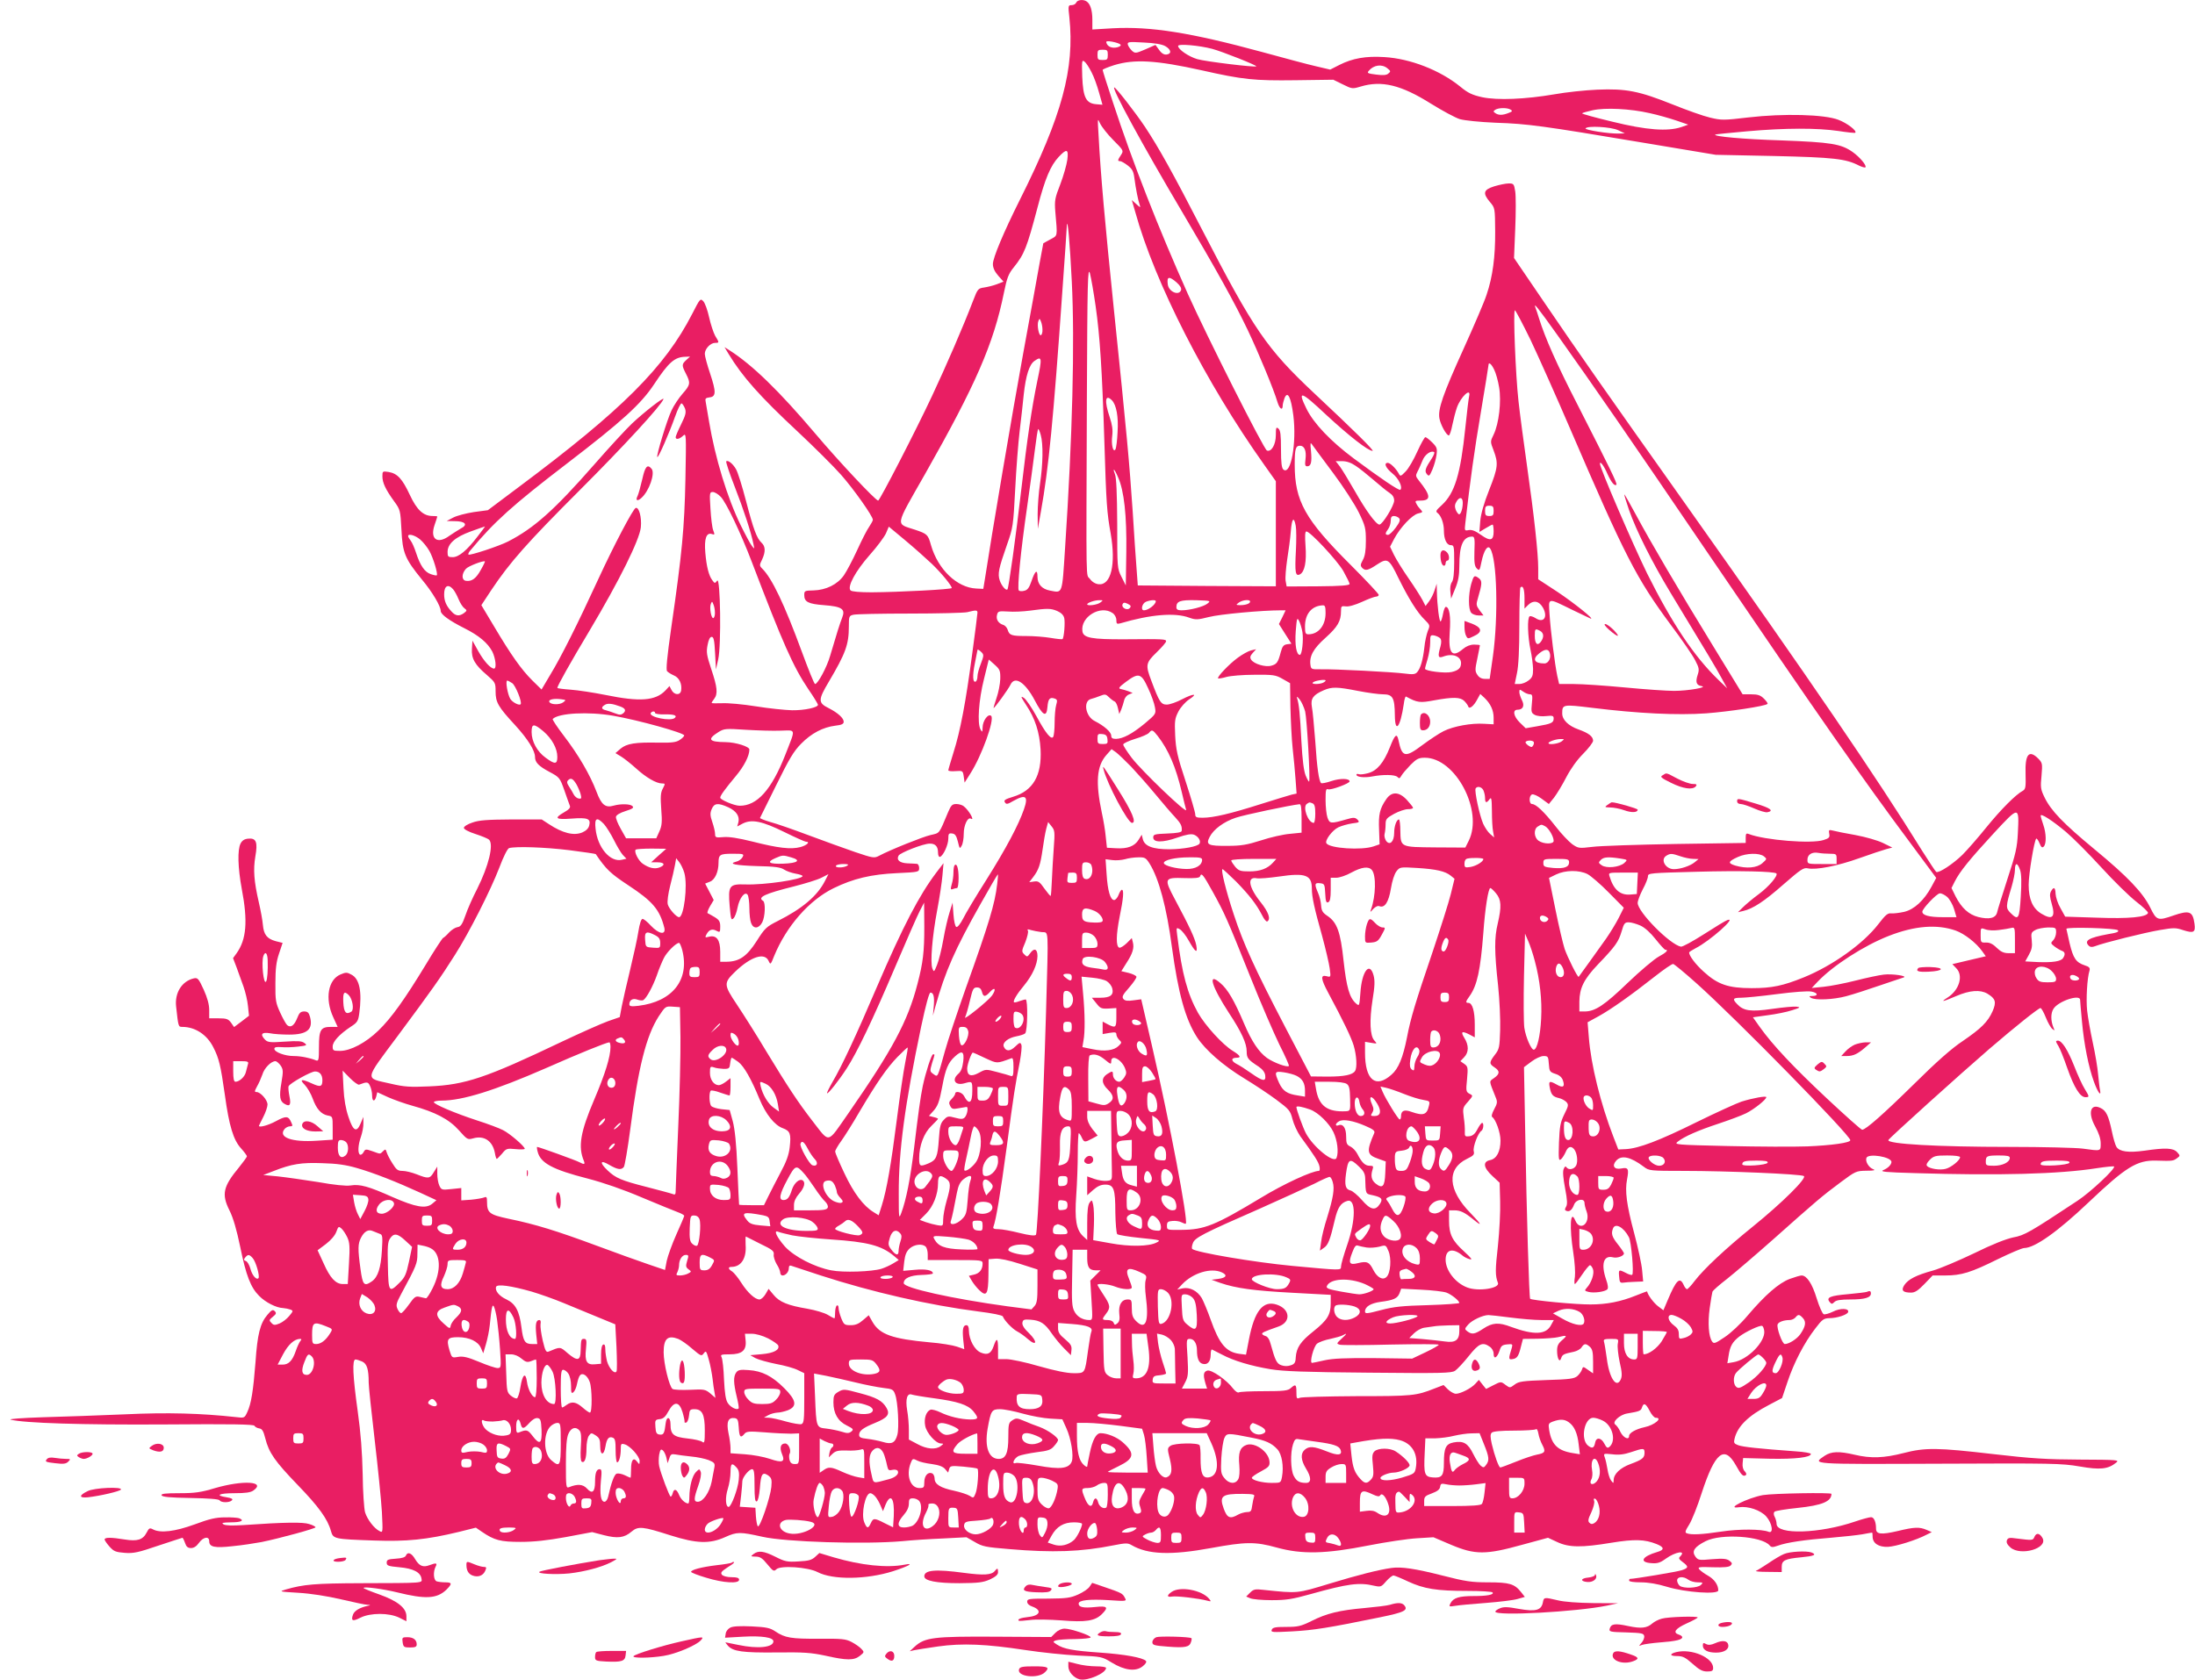 <?xml version="1.0" standalone="no"?>
<!DOCTYPE svg PUBLIC "-//W3C//DTD SVG 20010904//EN"
 "http://www.w3.org/TR/2001/REC-SVG-20010904/DTD/svg10.dtd">
<svg version="1.0" xmlns="http://www.w3.org/2000/svg"
 width="1280pt" height="980pt" viewBox="0 0 1280 980"
 preserveAspectRatio="xMidYMid meet">
<g transform="translate(0,980) scale(0.1,-0.1)"
fill="#e91e63" stroke="none">
<path d="M6276 9785 c-3 -8 -15 -15 -27 -15 -20 0 -21 -3 -13 -72 31 -299 -42
-571 -289 -1064 -95 -190 -157 -338 -157 -374 0 -22 10 -44 31 -68 l31 -35
-39 -15 c-21 -8 -54 -16 -74 -19 -35 -5 -38 -8 -64 -76 -58 -152 -157 -380
-240 -557 -96 -205 -305 -610 -314 -610 -15 0 -231 230 -366 390 -212 250
-367 401 -500 486 l-30 19 24 -40 c80 -132 182 -247 402 -452 96 -90 210 -203
254 -253 74 -84 185 -241 185 -262 0 -6 -10 -23 -21 -40 -12 -16 -43 -77 -70
-136 -27 -59 -62 -125 -78 -148 -37 -53 -104 -86 -177 -88 -51 -1 -54 -2 -54
-27 0 -40 23 -52 116 -59 105 -8 125 -23 105 -73 -13 -33 -33 -96 -70 -222
-19 -67 -72 -165 -88 -165 -5 0 -39 85 -77 188 -101 275 -174 429 -231 485
-17 17 -17 21 -1 53 21 45 20 77 -3 98 -28 26 -47 77 -91 245 -22 85 -48 168
-58 184 -18 32 -47 55 -57 46 -3 -4 19 -70 49 -147 52 -133 97 -270 110 -337
6 -29 6 -29 -9 -10 -9 11 -38 65 -65 120 -78 158 -150 395 -185 605 -9 52 -18
105 -20 117 -4 18 0 22 22 25 39 4 40 31 4 139 -17 50 -31 102 -31 115 0 29
33 64 60 64 25 0 25 1 0 42 -10 19 -26 67 -35 108 -9 41 -24 83 -34 93 -17 18
-19 15 -64 -73 -160 -312 -408 -560 -1012 -1011 l-180 -135 -82 -11 c-45 -7
-99 -21 -120 -32 l-38 -20 46 -1 c63 0 80 -21 36 -43 -17 -10 -47 -29 -66 -42
-70 -52 -115 -20 -87 62 9 26 16 48 16 50 0 2 -12 3 -27 3 -54 0 -92 35 -133
123 -44 94 -72 125 -124 134 -35 5 -36 5 -36 -26 0 -37 19 -77 69 -146 35 -48
36 -52 42 -165 6 -135 21 -170 119 -290 62 -74 110 -156 110 -184 0 -20 50
-56 137 -100 86 -43 137 -86 164 -137 19 -39 26 -99 10 -99 -20 0 -58 42 -91
100 l-35 63 -3 -47 c-4 -57 17 -94 88 -154 48 -42 50 -45 50 -95 0 -64 15 -90
114 -197 74 -81 116 -148 116 -186 0 -31 21 -53 85 -87 58 -31 60 -34 86 -107
14 -41 29 -82 32 -90 5 -11 -5 -22 -33 -38 -61 -35 -51 -44 43 -37 94 7 113 0
103 -40 -4 -17 -18 -31 -41 -41 -49 -20 -114 -4 -193 48 l-43 28 -177 0 c-140
-1 -188 -4 -227 -18 -28 -9 -50 -23 -50 -31 0 -8 27 -23 68 -36 37 -12 73 -27
79 -33 28 -28 -2 -152 -69 -286 -26 -50 -57 -120 -69 -156 -18 -52 -28 -66
-46 -68 -13 -2 -35 -16 -49 -31 -14 -16 -30 -30 -35 -32 -5 -2 -52 -74 -103
-159 -119 -196 -199 -309 -275 -382 -72 -70 -162 -118 -223 -118 -40 0 -43 2
-43 26 0 28 39 71 107 116 36 23 42 32 48 76 17 126 2 203 -46 227 -25 14 -33
14 -63 1 -73 -30 -92 -142 -43 -249 l26 -57 -39 0 c-60 0 -70 -17 -70 -117 0
-77 -2 -84 -18 -78 -34 14 -88 25 -130 25 -50 0 -112 23 -112 42 0 10 12 12
40 10 23 -2 66 -1 98 3 52 6 55 8 37 21 -15 12 -40 13 -115 8 -83 -6 -98 -4
-113 10 -32 32 -22 47 26 39 23 -5 74 -8 113 -8 105 0 141 30 122 103 -7 25
-14 32 -34 32 -21 0 -29 -8 -41 -39 -17 -43 -38 -58 -58 -41 -7 6 -25 38 -41
73 -26 57 -29 71 -28 172 0 83 5 125 21 172 l21 63 -40 10 c-51 14 -70 38 -75
95 -2 26 -13 86 -24 133 -28 122 -33 189 -20 266 15 84 5 109 -42 104 -22 -2
-35 -11 -44 -28 -19 -37 -16 -142 7 -266 36 -188 27 -294 -30 -374 l-21 -29
21 -55 c11 -31 29 -81 40 -111 11 -31 23 -81 26 -113 l6 -57 -43 -33 -44 -33
-18 26 c-16 21 -26 25 -73 25 l-54 0 0 48 c0 32 -10 70 -32 119 -30 65 -35 71
-58 66 -69 -16 -112 -84 -103 -164 13 -119 13 -119 36 -119 75 0 144 -45 181
-119 33 -64 43 -107 67 -276 25 -183 50 -265 95 -314 19 -21 34 -42 34 -46 0
-4 -21 -33 -46 -64 -93 -112 -103 -157 -56 -251 22 -44 42 -113 63 -214 34
-167 61 -236 110 -285 37 -38 101 -70 139 -71 14 -1 33 -5 44 -9 17 -7 16 -9
-8 -38 -14 -17 -39 -36 -56 -43 -27 -11 -34 -11 -47 3 -15 15 -14 18 8 36 20
16 22 22 11 33 -11 11 -19 7 -43 -22 -42 -49 -58 -113 -69 -275 -13 -166 -25
-244 -48 -292 -16 -35 -17 -35 -67 -29 -202 22 -397 28 -647 16 -145 -6 -360
-14 -478 -17 -121 -4 -203 -10 -188 -14 77 -20 414 -31 900 -28 390 3 519 1
522 -8 3 -6 15 -13 27 -15 17 -2 25 -14 36 -58 21 -84 56 -134 189 -272 122
-126 175 -199 194 -269 13 -46 19 -47 250 -55 192 -7 308 5 495 50 l100 25 35
-24 c73 -50 109 -59 225 -59 79 0 153 8 264 28 l154 29 69 -18 c79 -20 118
-16 161 21 39 33 65 30 227 -22 152 -48 228 -51 319 -10 69 31 86 31 216 2
136 -31 597 -45 815 -26 58 6 166 13 241 16 l135 7 49 -28 c43 -26 64 -30 199
-41 256 -22 420 -16 610 22 71 14 83 14 105 1 94 -55 229 -60 463 -17 202 37
257 38 383 3 148 -41 287 -37 535 12 102 20 229 39 282 42 l97 6 103 -44 c140
-59 202 -59 414 0 l151 41 54 -25 c68 -32 142 -33 316 -4 136 22 194 20 264
-8 45 -18 46 -34 3 -46 -89 -26 -107 -60 -35 -65 36 -3 52 2 85 26 57 41 121
51 84 13 -11 -10 -8 -16 15 -33 35 -26 34 -34 -5 -47 -25 -9 -277 -51 -304
-51 -2 0 -4 -4 -4 -10 0 -6 29 -10 68 -10 45 0 97 -9 153 -26 108 -33 299 -46
299 -21 0 32 -23 65 -60 86 -20 11 -43 28 -50 36 -12 14 -4 16 78 13 65 -2 95
1 104 10 11 11 9 16 -7 28 -16 12 -37 14 -101 9 -77 -7 -82 -6 -98 16 -22 31
-5 56 60 89 90 46 328 30 374 -25 9 -11 17 -12 48 -1 52 19 156 34 307 46 72
6 154 15 184 20 30 6 56 10 58 10 2 0 3 -11 3 -23 0 -39 35 -62 89 -60 46 2
165 39 226 71 l30 15 -30 13 c-42 18 -71 17 -170 -7 -95 -22 -125 -19 -125 14
0 40 -12 67 -29 67 -10 0 -51 -11 -92 -25 -207 -71 -459 -79 -459 -14 0 11 -5
30 -11 41 -7 13 -7 24 -1 30 5 5 65 15 134 22 144 15 198 38 198 82 0 9 -338
3 -399 -7 -89 -16 -223 -83 -141 -71 54 8 127 -17 160 -54 35 -40 44 -102 13
-89 -39 16 -172 17 -276 1 -112 -17 -175 -20 -200 -10 -13 4 -10 14 14 52 16
26 49 109 73 185 77 235 131 279 198 161 32 -58 43 -69 58 -59 6 4 4 12 -5 22
-10 9 -15 28 -13 47 l3 31 155 -4 c149 -3 240 8 240 28 0 5 -39 12 -87 15
-220 16 -311 26 -337 36 -24 9 -27 14 -21 38 17 72 80 134 201 197 l76 40 32
95 c37 111 97 227 162 311 40 53 49 59 82 60 45 0 104 20 109 35 8 23 -46 25
-88 3 -23 -11 -47 -18 -54 -15 -8 3 -26 44 -41 92 -26 86 -58 134 -88 134 -8
0 -39 -9 -69 -20 -64 -24 -144 -94 -246 -214 -41 -49 -99 -103 -134 -126 -55
-37 -63 -40 -73 -25 -20 28 -26 107 -14 194 6 45 14 89 16 96 3 8 41 41 85 75
43 34 166 139 272 233 246 219 283 251 391 331 86 64 90 66 150 67 45 0 55 3
39 9 -26 10 -47 46 -39 66 11 28 146 6 146 -24 -1 -16 -20 -36 -47 -47 -23
-10 9 -13 186 -18 483 -15 839 -6 1060 29 52 8 96 12 99 10 11 -11 -137 -150
-213 -200 -278 -184 -309 -202 -375 -214 -42 -9 -122 -40 -227 -92 -90 -43
-198 -89 -240 -101 -99 -27 -145 -51 -168 -85 -20 -31 -9 -44 39 -44 23 0 41
12 78 50 l48 50 73 0 c95 0 150 17 309 96 72 35 140 64 152 64 62 1 195 95
376 267 218 207 282 246 394 243 95 -3 99 -2 121 14 19 14 19 15 1 35 -23 25
-68 27 -190 9 -94 -13 -146 -6 -164 22 -7 11 -19 52 -27 92 -19 89 -33 119
-64 134 -60 31 -78 -26 -33 -107 21 -38 32 -71 32 -98 0 -47 4 -46 -105 -31
-38 5 -230 10 -425 10 -426 0 -717 17 -708 40 4 11 428 393 588 531 157 135
288 239 299 239 5 0 19 -25 31 -55 12 -30 29 -60 38 -67 14 -11 15 -10 7 7
-17 41 -17 85 0 111 29 45 155 86 155 52 0 -7 5 -65 11 -128 12 -131 38 -264
70 -351 22 -61 44 -90 35 -47 -3 12 -7 54 -11 91 -3 38 -17 121 -31 185 -14
65 -29 149 -33 187 -7 65 0 191 14 234 4 15 -2 22 -28 30 -51 17 -67 41 -88
128 -10 43 -18 81 -19 85 0 12 288 4 300 -8 9 -9 -6 -15 -57 -23 -113 -21
-142 -38 -112 -68 8 -8 19 -9 37 -2 51 20 289 79 377 94 81 14 93 14 137 -1
60 -19 72 -13 65 38 -10 72 -29 80 -122 48 -92 -32 -99 -30 -136 46 -44 88
-131 180 -325 340 -181 150 -253 224 -291 302 -23 47 -25 59 -18 127 6 71 5
75 -19 100 -54 54 -78 26 -74 -90 2 -75 0 -88 -15 -97 -43 -23 -128 -109 -212
-212 -49 -61 -113 -134 -141 -162 -55 -54 -139 -109 -153 -100 -5 3 -41 59
-82 123 -261 422 -652 995 -1384 2028 -484 683 -610 863 -819 1170 l-177 260
7 171 c4 94 4 192 0 217 -7 44 -9 47 -38 47 -17 0 -55 -8 -85 -17 -63 -20 -68
-40 -24 -92 29 -34 29 -35 30 -171 1 -146 -14 -263 -50 -369 -11 -36 -72 -178
-134 -315 -122 -269 -151 -354 -141 -407 7 -38 41 -99 55 -99 4 0 14 27 20 60
7 34 19 80 27 103 23 64 84 120 71 65 -3 -13 -13 -95 -22 -183 -28 -272 -62
-382 -137 -451 -34 -31 -38 -37 -24 -47 20 -16 36 -60 36 -102 0 -50 16 -85
40 -85 19 0 20 -6 20 -98 0 -65 -4 -104 -13 -117 -9 -12 -12 -35 -9 -58 l4
-39 24 59 c18 43 24 77 24 133 0 120 22 170 75 170 14 0 16 -12 13 -85 -2 -68
1 -88 14 -101 15 -15 17 -12 27 38 14 68 36 101 51 78 40 -60 48 -396 16 -627
l-19 -133 -28 0 c-19 0 -34 8 -44 24 -14 21 -14 30 0 95 8 40 15 74 15 77 0 2
-15 4 -34 4 -22 0 -45 -9 -64 -25 -65 -55 -87 -27 -78 98 7 91 -2 147 -23 147
-5 0 -12 -18 -16 -40 -4 -22 -10 -42 -14 -45 -8 -4 -20 91 -22 175 l-1 45 -12
-37 c-6 -20 -20 -49 -32 -65 l-21 -28 -18 35 c-10 19 -46 76 -80 125 -35 50
-73 112 -86 138 l-23 48 24 46 c35 66 105 140 140 148 27 6 28 8 15 22 -8 8
-20 23 -25 34 -10 17 -7 19 23 19 64 0 61 30 -9 117 -19 24 -20 29 -8 52 8 14
20 43 29 64 13 35 49 61 68 50 4 -3 -2 -19 -13 -36 -39 -59 -44 -75 -29 -93
12 -14 15 -12 32 27 10 24 21 62 24 86 5 37 2 45 -25 72 -17 17 -35 31 -40 31
-5 0 -26 -38 -47 -84 -21 -47 -51 -99 -68 -116 -28 -29 -31 -30 -40 -13 -16
30 -50 63 -64 63 -25 0 -13 -29 26 -61 37 -29 62 -81 47 -96 -7 -7 -116 67
-272 183 -134 100 -233 204 -275 289 -55 112 -35 106 116 -36 132 -122 243
-209 269 -209 12 0 -103 114 -339 335 -279 262 -353 370 -657 959 -170 330
-251 475 -331 596 -57 85 -169 229 -179 230 -19 1 163 -333 392 -720 204 -345
308 -532 386 -695 64 -135 152 -347 174 -422 12 -39 30 -50 30 -18 0 8 5 26
10 41 18 47 38 10 52 -99 20 -161 -14 -352 -58 -316 -10 9 -14 38 -14 119 0
83 -3 110 -15 120 -13 11 -15 6 -15 -38 0 -55 -26 -100 -52 -90 -18 7 -348
662 -461 913 -172 385 -322 767 -436 1115 -34 102 -61 188 -61 192 0 4 30 16
67 28 118 36 244 29 510 -30 243 -55 307 -61 547 -58 l221 3 55 -27 c54 -27
57 -27 104 -13 123 37 236 10 411 -100 66 -41 142 -82 168 -90 29 -8 116 -17
210 -21 186 -6 272 -18 857 -116 l425 -71 340 -7 c349 -8 419 -16 496 -56 17
-8 34 -13 37 -10 9 10 -32 59 -74 89 -68 48 -126 57 -414 68 -225 7 -399 23
-388 34 2 2 85 10 185 19 225 20 409 20 533 2 52 -8 97 -13 99 -10 11 11 -48
56 -98 75 -82 32 -319 38 -526 14 -144 -17 -156 -17 -223 -1 -39 9 -137 44
-219 77 -195 78 -270 93 -438 86 -71 -3 -184 -15 -250 -27 -170 -29 -332 -36
-422 -17 -58 13 -82 24 -128 62 -117 95 -290 163 -442 172 -108 7 -186 -7
-263 -46 l-53 -27 -81 19 c-45 10 -186 48 -314 83 -419 114 -652 151 -874 139
l-118 -7 0 57 c0 55 -12 93 -34 107 -19 13 -54 9 -60 -7z m257 -244 c6 -6 0
-12 -18 -17 -30 -7 -56 3 -63 26 -4 10 4 12 33 7 21 -4 43 -11 48 -16z m262
-10 c35 -20 39 -45 8 -49 -14 -2 -29 6 -43 26 l-22 30 -59 -26 c-56 -24 -60
-24 -78 -8 -10 10 -21 25 -24 35 -4 17 3 18 92 13 65 -3 106 -10 126 -21z
m274 -16 c57 -15 263 -97 257 -102 -7 -7 -296 28 -344 42 -51 15 -112 57 -112
77 0 14 124 3 199 -17z m-609 -35 c0 -27 -3 -30 -30 -30 -27 0 -30 3 -30 30 0
27 3 30 30 30 27 0 30 -3 30 -30z m-95 -101 c14 -26 33 -79 44 -119 l20 -71
-36 3 c-60 5 -77 39 -82 161 -3 94 -2 100 14 87 9 -7 27 -35 40 -61z m1725 23
c20 -16 21 -19 6 -31 -11 -10 -31 -11 -71 -6 -49 6 -55 9 -43 22 28 34 76 41
108 15z m720 -242 c11 -7 9 -11 -13 -19 -35 -14 -58 -14 -77 -1 -13 9 -13 11
0 20 19 12 70 13 90 0z m810 -20 c47 -10 116 -30 155 -43 l70 -24 -40 -14
c-80 -27 -203 -18 -402 31 -100 24 -180 46 -177 49 2 3 30 11 62 18 73 16 219
9 332 -17z m-3128 -157 c61 -61 61 -62 45 -87 -20 -30 -21 -36 -5 -36 6 0 26
-11 44 -25 26 -20 34 -34 39 -73 8 -62 22 -132 31 -157 6 -18 4 -17 -19 4
l-27 24 20 -69 c114 -413 413 -998 752 -1475 l68 -96 0 -307 0 -306 -402 2
-403 3 -7 95 c-4 52 -15 205 -23 340 -19 280 -34 447 -110 1180 -51 495 -77
784 -89 1015 -6 96 -6 99 9 65 9 -19 43 -63 77 -97z m2943 58 l40 -19 -35 -1
c-56 -2 -200 21 -194 30 10 17 147 9 189 -10z m-3211 -173 c-4 -29 -22 -93
-41 -143 -32 -81 -34 -96 -29 -160 13 -151 15 -137 -30 -162 l-40 -22 -22
-118 c-11 -65 -55 -302 -96 -528 -61 -334 -185 -1065 -223 -1315 l-9 -55 -41
2 c-112 5 -223 111 -264 253 -17 62 -22 66 -93 90 -115 38 -121 10 59 326 295
520 399 759 459 1055 18 89 27 112 58 150 61 76 76 113 138 348 44 169 76 245
124 296 47 50 58 46 50 -17z m26 -708 c18 -358 4 -905 -39 -1555 -18 -277 -13
-264 -88 -250 -47 9 -73 37 -73 81 0 46 -14 36 -35 -26 -13 -38 -23 -52 -42
-56 -13 -4 -28 -3 -32 2 -10 12 11 230 49 490 17 119 37 268 45 331 8 64 16
118 19 120 2 3 9 -12 15 -34 15 -53 13 -171 -4 -283 -8 -52 -14 -133 -14 -180
l1 -85 18 101 c45 251 73 539 125 1285 14 195 26 366 26 380 4 62 18 -99 29
-321z m139 -145 c25 -173 38 -377 51 -790 11 -364 15 -416 37 -538 31 -179 2
-302 -70 -295 -19 2 -38 13 -51 31 -24 33 -22 -83 -18 1047 3 692 5 779 18
735 7 -27 22 -113 33 -190z m473 137 c21 -19 29 -34 25 -45 -13 -34 -71 -9
-77 33 -7 48 7 51 52 12z m2224 -312 c202 -284 416 -593 869 -1260 648 -953
902 -1318 1193 -1708 l143 -193 -28 -52 c-43 -79 -100 -132 -159 -146 -27 -6
-61 -10 -75 -9 -21 3 -34 -9 -75 -62 -88 -115 -268 -243 -435 -311 -121 -49
-185 -63 -304 -63 -136 0 -198 21 -280 96 -48 43 -85 93 -85 112 0 3 17 14 38
25 83 42 245 186 185 164 -10 -3 -71 -40 -136 -82 -66 -42 -126 -75 -135 -73
-65 13 -252 203 -252 255 0 13 14 49 30 80 17 31 30 65 30 76 0 18 14 19 286
26 250 7 450 2 463 -10 11 -12 -44 -77 -102 -120 -37 -27 -79 -63 -94 -78
l-28 -28 30 7 c57 13 123 56 235 155 100 87 117 99 141 94 49 -11 176 14 301
59 68 24 139 48 158 53 l35 9 -55 27 c-31 15 -101 35 -160 46 -58 10 -117 22
-131 26 -24 6 -26 4 -22 -18 4 -21 0 -27 -33 -37 -69 -23 -342 -1 -436 35 -15
6 -18 2 -18 -22 l0 -30 -407 -6 c-225 -4 -444 -11 -488 -17 -77 -9 -81 -9
-117 16 -20 15 -64 61 -97 104 -65 83 -114 130 -137 130 -18 0 -19 49 0 56 8
3 33 -8 56 -25 l42 -31 30 37 c16 21 48 73 71 118 26 50 63 102 99 138 32 32
58 67 58 76 0 25 -26 45 -85 66 -59 21 -95 56 -95 93 0 54 3 54 176 33 269
-33 495 -44 664 -32 132 10 345 42 357 55 3 3 -6 16 -20 30 -21 21 -36 26 -76
26 l-49 0 -173 283 c-206 336 -360 599 -449 764 -36 67 -66 120 -68 119 -1 -2
11 -43 28 -92 43 -122 132 -300 243 -484 224 -369 265 -438 296 -495 l33 -60
-52 50 c-142 137 -271 331 -415 620 -84 172 -275 614 -275 640 0 19 24 -13 44
-60 23 -50 42 -73 52 -62 6 6 -39 98 -222 457 -127 247 -193 397 -230 515 -7
22 -15 49 -20 60 -12 33 7 10 132 -165z m-161 -22 c45 -95 150 -330 233 -523
317 -737 384 -868 583 -1137 67 -89 132 -184 145 -211 22 -42 24 -53 14 -83
-14 -43 -8 -61 22 -66 42 -7 -79 -28 -160 -28 -43 0 -172 9 -287 20 -116 11
-249 20 -297 20 l-86 0 -11 48 c-14 67 -39 262 -45 360 -6 98 -15 97 134 24
52 -25 100 -48 105 -50 30 -10 -96 91 -192 155 l-113 74 0 64 c0 88 -24 307
-65 595 -19 135 -42 306 -50 380 -17 151 -32 530 -21 530 4 0 45 -78 91 -172z
m-2846 60 c1 -15 -3 -29 -8 -33 -13 -7 -25 59 -16 82 7 17 8 16 15 -2 5 -11 9
-32 9 -47z m-2077 -178 c-27 -25 -27 -31 -2 -80 28 -54 26 -65 -20 -117 -22
-25 -51 -69 -64 -97 -26 -54 -90 -265 -83 -272 6 -6 69 138 103 234 16 45 33
81 39 79 5 -2 14 -16 20 -31 7 -22 3 -38 -23 -91 -18 -36 -32 -70 -32 -75 0
-16 22 -12 43 8 19 17 19 14 14 -253 -6 -286 -19 -428 -83 -869 -24 -167 -31
-243 -24 -251 6 -7 24 -18 40 -25 31 -13 48 -49 42 -88 -5 -30 -42 -27 -57 5
l-11 21 -24 -26 c-58 -60 -148 -67 -348 -26 -70 14 -162 28 -204 31 -43 3 -78
8 -78 10 0 12 75 146 190 338 172 289 289 525 297 599 6 58 -11 120 -30 113
-15 -5 -125 -213 -219 -417 -120 -261 -218 -456 -278 -554 l-52 -88 -55 54
c-62 62 -121 144 -223 316 l-73 122 58 88 c108 162 209 276 515 582 262 262
475 494 489 532 5 16 -114 -77 -183 -142 -32 -30 -132 -138 -221 -240 -233
-266 -351 -371 -503 -449 -53 -27 -223 -83 -230 -76 -3 3 1 13 9 22 141 170
248 266 565 509 321 246 431 346 508 462 86 130 120 160 185 161 l25 1 -22
-20z m2047 -122 c-33 -160 -59 -337 -94 -638 -30 -262 -73 -571 -80 -578 -9
-9 -34 20 -45 52 -13 39 -7 68 43 211 34 96 36 109 47 320 6 121 18 274 26
340 8 66 19 163 24 215 12 109 32 174 63 195 43 30 45 19 16 -117z m2664 66
c10 -19 23 -66 29 -103 14 -82 -1 -212 -32 -276 -20 -41 -20 -41 0 -93 28 -74
26 -99 -26 -230 -31 -78 -48 -139 -52 -181 l-5 -64 35 21 c20 12 38 22 42 22
3 0 6 -18 6 -40 0 -54 -19 -59 -74 -20 -32 23 -52 31 -71 28 -25 -5 -25 -4
-20 41 28 246 53 426 91 649 24 144 44 267 44 272 0 21 17 8 33 -26z m-2229
-179 c26 -27 39 -95 33 -186 -2 -48 -8 -92 -12 -100 -14 -22 -26 29 -19 80 4
33 0 63 -15 108 -32 95 -26 137 13 98z m1290 -424 c60 -80 127 -184 150 -231
38 -78 41 -92 41 -165 0 -57 -5 -89 -18 -112 -15 -28 -15 -33 -2 -47 18 -17
34 -13 85 21 61 40 70 35 125 -79 60 -121 110 -202 154 -244 30 -30 31 -32 17
-65 -7 -19 -17 -62 -20 -96 -8 -71 -22 -121 -42 -144 -12 -13 -25 -14 -72 -8
-66 9 -411 27 -492 25 -51 -1 -55 1 -58 24 -8 52 17 97 88 160 70 63 90 97 90
155 0 29 2 31 28 28 16 -3 54 8 94 26 37 17 74 31 83 31 8 0 15 5 15 10 0 6
-73 84 -163 174 -267 266 -327 373 -327 586 0 91 5 110 31 110 26 0 38 -30 32
-78 -4 -33 -3 -42 10 -42 22 0 28 24 22 88 -5 49 -4 54 7 38 7 -10 62 -85 122
-165z m131 42 c22 -14 69 -52 105 -83 36 -31 77 -65 93 -75 18 -12 27 -26 27
-45 0 -29 -68 -140 -86 -140 -19 0 -78 80 -143 195 -35 61 -74 125 -87 143
l-25 32 38 0 c25 0 52 -9 78 -27z m-1385 -67 c35 -78 51 -223 48 -436 l-3
-195 -25 50 c-25 49 -25 53 -25 310 -1 176 -5 269 -13 288 -6 15 -9 27 -6 27
3 0 14 -20 24 -44z m-2317 -114 c32 -33 117 -211 182 -382 180 -472 240 -608
328 -739 32 -46 57 -88 57 -92 0 -16 -79 -33 -151 -32 -42 1 -138 11 -212 23
-75 12 -163 20 -197 18 -33 -1 -60 -1 -60 2 0 3 7 14 15 24 22 29 18 68 -17
172 -27 82 -30 99 -22 141 6 32 14 48 24 48 12 0 16 -19 20 -95 l5 -95 13 58
c19 81 13 486 -6 460 -13 -17 -14 -17 -28 2 -21 28 -34 80 -41 161 -7 82 6
119 38 109 17 -6 18 -4 8 22 -6 15 -13 72 -16 126 -6 92 -5 97 14 97 10 0 31
-12 46 -28z m4327 -35 c0 -33 -11 -67 -21 -67 -5 0 -14 12 -20 26 -7 20 -6 32
6 51 18 27 35 22 35 -10z m180 -47 c0 -25 -4 -30 -25 -30 -21 0 -25 5 -25 30
0 25 4 30 25 30 21 0 25 -5 25 -30z m-551 -43 c8 -10 3 -24 -20 -55 -17 -23
-37 -42 -45 -42 -18 0 -17 10 1 34 8 11 15 32 15 48 0 21 5 28 19 28 10 0 24
-6 30 -13z m-603 -44 c4 -20 4 -85 1 -144 -7 -129 -3 -153 24 -139 27 15 39
72 32 166 -4 58 -3 84 5 84 22 0 178 -167 215 -230 20 -36 37 -70 37 -76 0 -9
-49 -13 -184 -14 l-183 -1 -6 33 c-3 18 2 74 9 123 8 50 18 123 21 163 6 78
18 93 29 35z m-4770 -61 c-63 -83 -111 -122 -146 -122 -27 0 -30 3 -30 30 0
48 44 87 135 120 44 16 81 29 83 29 2 1 -17 -25 -42 -57z m2648 -161 c56 -54
116 -127 116 -141 0 -8 -306 -24 -467 -25 -70 0 -116 4 -123 11 -21 21 29 113
111 206 43 48 85 105 95 126 l17 40 96 -80 c53 -44 122 -106 155 -137z m-2985
143 c17 -14 42 -45 55 -68 22 -39 51 -134 43 -142 -2 -2 -18 1 -35 7 -36 12
-62 51 -86 125 -9 28 -23 60 -31 70 -8 10 -15 22 -15 27 0 16 40 5 69 -19z
m355 -178 c-28 -51 -53 -69 -87 -64 -26 4 -26 41 0 70 14 16 103 50 111 43 1
-1 -9 -23 -24 -49z m-162 -113 c9 -10 23 -36 32 -58 9 -22 24 -46 34 -53 16
-12 16 -14 -2 -28 -28 -20 -49 -18 -73 9 -31 33 -43 62 -43 100 0 50 23 63 52
30z m6248 -54 l0 -59 20 20 c32 32 66 25 89 -17 28 -54 2 -89 -44 -59 -14 9
-30 14 -35 11 -15 -9 -11 -120 5 -195 8 -36 14 -86 15 -112 0 -39 -4 -50 -26
-67 -15 -12 -39 -21 -54 -21 l-27 0 13 63 c9 40 14 139 14 278 0 119 3 219 6
222 15 15 24 -8 24 -64z m-2474 -24 c-19 -14 -76 -21 -76 -10 0 9 43 24 70 24
24 0 24 0 6 -14z m324 8 c-1 -20 -44 -53 -69 -53 -21 0 -11 41 12 50 28 11 57
12 57 3z m301 -14 c-23 -18 -102 -39 -151 -39 -22 0 -30 5 -30 18 0 35 21 43
114 41 86 -3 88 -3 67 -20z m249 12 c0 -12 -26 -21 -58 -21 -26 1 -26 1 -8 15
22 16 66 20 66 6z m-3121 -63 c1 -15 -3 -29 -8 -33 -13 -7 -25 59 -16 82 7 17
8 16 15 -2 5 -11 9 -32 9 -47z m2420 26 c-14 -18 -51 0 -43 21 5 11 11 12 30
3 18 -9 21 -14 13 -24z m1141 -30 c0 -73 -42 -124 -100 -124 -17 0 -20 7 -20
46 0 73 39 120 103 123 14 1 17 -8 17 -45z m-1565 12 c23 -10 37 -24 41 -41 6
-25 -1 -114 -10 -123 -3 -2 -34 1 -69 7 -35 6 -99 11 -143 11 -86 0 -98 4
-108 37 -4 12 -15 25 -26 28 -28 9 -43 32 -36 58 5 22 10 23 63 20 32 -3 90 0
128 5 103 14 122 14 160 -2z m-465 -10 c0 -8 -14 -117 -31 -243 -37 -278 -69
-448 -109 -573 -16 -52 -30 -99 -30 -103 0 -5 19 -7 43 -5 41 3 42 2 47 -32
l5 -35 33 52 c67 104 143 316 122 337 -17 16 -50 -28 -50 -68 -1 -28 -2 -29
-12 -11 -20 34 -11 171 20 294 l28 114 34 -30 c31 -28 34 -35 33 -84 -1 -30
-11 -80 -22 -111 -11 -32 -18 -58 -17 -58 7 0 86 110 98 135 25 55 85 17 142
-90 47 -90 69 -102 74 -40 4 48 13 59 40 51 18 -6 19 -11 11 -39 -5 -17 -9
-63 -9 -102 0 -38 -4 -76 -8 -83 -12 -19 -44 20 -99 122 -27 49 -59 96 -72
105 -21 13 -19 8 12 -40 53 -79 79 -160 85 -260 8 -153 -44 -242 -161 -277
-46 -14 -55 -20 -47 -32 8 -13 15 -12 49 8 73 41 89 28 62 -49 -31 -90 -104
-228 -219 -411 -61 -96 -122 -198 -136 -227 -15 -29 -32 -51 -39 -48 -7 2 -14
32 -17 73 l-5 69 -17 -55 c-10 -30 -27 -102 -37 -160 -10 -58 -27 -125 -37
-149 -17 -42 -18 -43 -27 -20 -13 35 -1 185 28 339 14 74 28 167 31 205 l6 70
-42 -55 c-99 -131 -194 -312 -346 -666 -123 -288 -205 -463 -258 -553 -20 -35
-35 -65 -33 -68 6 -5 68 73 114 144 62 96 151 282 282 590 66 155 131 304 145
330 l25 48 1 -141 c0 -146 -7 -208 -40 -334 -57 -219 -145 -382 -402 -753
-128 -183 -106 -179 -213 -42 -81 105 -140 194 -265 400 -56 94 -134 217 -172
274 -79 118 -79 127 -10 194 91 87 171 113 194 62 11 -24 12 -23 33 30 71 172
203 324 346 394 115 56 218 81 372 88 125 6 127 6 127 30 0 12 -6 23 -12 24
-7 1 -32 2 -56 3 -46 2 -66 20 -52 45 9 17 144 70 181 70 33 1 49 -16 49 -52
0 -17 5 -27 12 -25 19 7 48 70 48 106 0 29 3 33 23 30 17 -2 24 -13 33 -48 10
-42 11 -43 22 -23 7 12 12 43 12 70 0 49 23 98 41 88 26 -17 -10 48 -41 72 -8
7 -28 13 -43 13 -24 0 -31 -7 -48 -47 -55 -131 -47 -121 -103 -134 -47 -11
-234 -86 -300 -121 -28 -15 -36 -13 -140 22 -61 21 -183 65 -271 98 -88 33
-188 68 -223 77 -34 10 -61 21 -60 24 2 3 45 90 95 192 75 152 101 197 145
241 60 61 127 96 199 105 37 4 49 10 49 23 0 21 -34 52 -87 79 -63 31 -63 48
0 154 98 166 117 217 117 323 0 58 1 62 26 68 15 4 162 7 328 7 166 0 317 4
336 8 52 13 60 13 60 -3z m788 -2 c13 -9 22 -26 22 -41 0 -22 3 -24 23 -19
177 52 319 64 402 33 37 -13 48 -13 115 4 62 16 307 39 421 39 l26 0 -19 -40
-20 -40 36 -57 37 -58 -25 -3 c-21 -3 -28 -12 -37 -45 -16 -61 -23 -71 -55
-80 -35 -10 -102 10 -118 35 -8 13 -6 22 9 39 l20 22 -30 -7 c-16 -4 -50 -23
-76 -42 -51 -37 -123 -113 -116 -121 3 -2 25 1 48 8 24 7 98 13 164 13 110 1
124 -1 164 -24 l44 -25 2 -140 c2 -77 7 -185 13 -240 6 -55 14 -137 17 -182
l6 -82 -28 -6 c-15 -4 -98 -29 -183 -56 -173 -55 -274 -79 -337 -79 -36 0 -43
3 -43 20 0 11 -25 97 -56 192 -49 148 -57 187 -61 268 -4 86 -2 99 19 140 13
25 41 56 62 70 55 36 27 36 -41 1 -32 -17 -72 -31 -89 -31 -34 0 -44 16 -90
139 -35 92 -33 104 31 166 30 29 55 58 55 64 0 13 -12 14 -240 12 -195 -1
-243 8 -248 47 -12 84 106 155 176 106z m1107 -111 c7 -44 -2 -133 -15 -133
-20 0 -30 57 -24 138 6 76 8 82 19 61 7 -13 16 -43 20 -66z m1386 7 c22 -12
24 -37 4 -64 -20 -26 -35 -11 -35 35 0 42 2 44 31 29z m-582 -44 c7 -8 7 -24
1 -47 -17 -58 -14 -70 16 -59 54 21 104 2 104 -38 0 -29 -16 -43 -55 -52 -39
-9 -155 6 -155 19 0 5 7 30 15 57 8 27 15 70 15 95 0 44 1 46 25 42 13 -3 29
-11 34 -17z m-2675 -81 c14 -14 13 -21 -4 -66 -11 -27 -20 -61 -20 -74 0 -13
-4 -26 -9 -30 -19 -11 -21 34 -6 106 8 41 15 75 15 77 0 6 10 1 24 -13z m3312
0 c12 -30 -5 -65 -30 -65 -60 0 -72 26 -30 59 31 25 52 27 60 6z m-2341 -209
c19 -40 37 -91 40 -112 7 -38 5 -40 -59 -94 -74 -61 -127 -89 -168 -90 -21 0
-28 5 -28 19 0 21 -41 57 -96 85 -55 27 -69 118 -21 129 12 3 36 11 53 18 27
11 33 10 51 -8 11 -11 26 -22 33 -25 6 -2 15 -19 19 -38 l8 -35 11 25 c6 14
13 38 17 53 3 16 15 31 28 36 l22 9 -25 10 c-14 5 -34 11 -45 13 -15 3 -10 11
30 41 75 56 90 52 130 -36z m1025 34 c-20 -13 -77 -13 -64 -1 9 10 65 19 74
13 2 -2 -2 -7 -10 -12z m-4733 -5 c20 -14 59 -112 49 -123 -9 -9 -47 11 -60
31 -16 26 -30 107 -18 107 4 0 17 -7 29 -15z m4931 -45 c56 -11 123 -20 147
-20 57 0 68 -20 69 -122 1 -110 32 -71 52 65 3 26 9 46 13 44 66 -36 81 -38
165 -22 110 20 152 19 175 -4 10 -10 21 -25 23 -32 6 -19 33 3 54 44 l16 29
25 -23 c35 -34 53 -72 53 -116 l0 -38 -55 3 c-75 5 -179 -14 -237 -43 -26 -13
-80 -49 -122 -80 -102 -77 -120 -74 -141 28 -9 43 -21 32 -50 -42 -36 -91 -75
-137 -127 -151 -22 -6 -46 -9 -54 -6 -8 3 -14 2 -14 -3 0 -14 47 -19 93 -10
63 12 131 11 146 -3 10 -11 14 -9 23 7 6 11 30 39 53 63 36 36 48 42 84 42
179 0 342 -310 256 -484 l-20 -40 -174 1 c-206 2 -203 0 -205 97 0 36 -4 66
-8 66 -14 0 -28 -39 -28 -78 0 -51 -25 -76 -47 -47 -7 11 -12 29 -9 40 3 11 6
36 6 55 0 32 5 38 50 63 28 15 64 27 80 27 17 0 30 3 30 8 0 4 -16 24 -35 45
-46 50 -90 52 -122 4 -37 -54 -45 -88 -41 -177 l3 -85 -35 -12 c-69 -24 -257
-12 -275 18 -11 16 34 76 69 93 19 9 55 19 81 23 42 5 45 7 31 22 -14 13 -22
14 -63 2 -94 -27 -99 -26 -112 10 -6 17 -11 63 -11 102 0 58 2 68 15 63 17 -6
125 34 125 46 0 18 -55 19 -106 2 -29 -10 -56 -15 -60 -12 -13 13 -24 89 -34
243 -7 88 -15 179 -20 202 -8 48 7 70 70 97 47 20 76 20 198 -4z m1004 -20
c14 0 16 -8 11 -54 -5 -49 -3 -55 17 -66 13 -7 42 -10 66 -7 38 4 44 2 44 -14
0 -25 -13 -31 -94 -45 l-69 -12 -34 33 c-37 36 -44 75 -14 75 32 0 43 23 26
56 -8 16 -15 37 -15 47 0 17 2 17 22 3 12 -9 30 -16 40 -16z m-1311 -100 c10
-41 31 -400 23 -409 -2 -2 -11 13 -20 35 -11 27 -19 90 -25 199 -8 162 -14
218 -25 252 -4 13 0 11 15 -7 11 -14 25 -45 32 -70z m-4327 53 c-22 -16 -76
-14 -81 4 -5 13 29 20 71 14 28 -4 28 -4 10 -18z m333 -24 c30 -11 36 -24 17
-40 -13 -10 -21 -10 -47 0 -18 7 -42 15 -54 18 -27 6 -29 18 -5 32 16 10 44 7
89 -10z m203 -38 c0 -5 25 -9 55 -8 54 1 75 -6 61 -20 -22 -23 -155 4 -141 28
8 12 25 12 25 0z m-244 -16 c149 -26 414 -100 414 -115 0 -5 -12 -17 -26 -26
-20 -14 -46 -17 -122 -16 -137 3 -187 -5 -223 -35 l-30 -26 33 -20 c18 -11 57
-42 87 -69 58 -53 118 -88 151 -88 20 0 20 -1 5 -30 -13 -24 -14 -48 -9 -120
6 -75 4 -97 -11 -130 l-18 -40 -88 0 -88 0 -31 55 c-17 30 -30 62 -28 71 2 10
24 23 56 33 41 13 50 19 40 29 -13 13 -68 14 -108 3 -50 -15 -73 4 -102 82
-37 97 -104 213 -190 325 -39 51 -68 95 -65 98 34 35 209 44 353 19z m-407
-91 c50 -43 81 -100 81 -149 0 -44 -14 -45 -68 -5 -50 36 -82 95 -82 150 0 50
13 51 69 4z m1384 4 c91 2 88 17 26 -142 -80 -203 -164 -297 -266 -296 -31 0
-113 35 -113 47 0 12 26 48 90 125 49 58 80 119 80 156 0 17 -78 42 -138 43
-99 1 -110 16 -42 59 33 20 41 21 160 13 69 -4 160 -7 203 -5z m2198 -31 c63
-81 106 -181 140 -326 11 -48 23 -95 26 -105 8 -29 -260 228 -318 304 -27 36
-49 70 -49 77 0 7 31 21 69 33 38 11 74 27 81 35 17 21 22 19 51 -18z m-293
-19 c3 -25 0 -28 -27 -28 -28 0 -31 3 -31 31 0 27 3 30 28 27 21 -2 28 -9 30
-30z m2648 -13 c-19 -14 -76 -21 -76 -10 0 9 43 24 70 24 24 0 24 0 6 -14z
m-162 -3 c2 -4 1 -14 -4 -21 -6 -11 -11 -11 -29 1 -11 8 -18 18 -14 21 9 10
41 9 47 -1z m-2348 -144 c33 -35 96 -106 139 -158 43 -52 95 -113 116 -135 35
-38 43 -53 40 -82 -1 -8 -28 -13 -83 -15 -75 -3 -83 -5 -83 -23 0 -30 54 -31
140 -1 55 19 81 23 98 17 25 -10 41 -36 32 -52 -11 -17 -92 -32 -175 -33 -98
0 -146 18 -156 60 l-6 25 -18 -29 c-23 -38 -65 -54 -131 -50 l-54 3 -7 65 c-3
36 -14 99 -23 140 -37 175 -30 271 26 335 l31 35 27 -19 c14 -11 53 -48 87
-83z m-3234 -104 c9 -16 20 -42 24 -57 6 -24 4 -28 -11 -25 -10 1 -23 12 -29
23 -5 11 -18 32 -27 46 -13 20 -15 29 -6 38 16 16 29 9 49 -25z m5288 -33 c5
-11 10 -31 10 -45 0 -30 8 -33 26 -8 11 14 13 5 14 -69 0 -48 3 -102 7 -120
l6 -34 -23 20 c-13 11 -31 38 -41 60 -21 48 -52 192 -44 206 10 15 34 10 45
-10z m-996 -77 c12 -5 16 -20 16 -60 0 -30 -4 -54 -9 -54 -33 0 -67 94 -40
111 17 11 14 10 33 3z m-3407 -23 c47 -22 67 -52 59 -87 l-7 -25 32 17 c53 27
114 14 244 -50 63 -31 119 -56 125 -56 27 0 5 -21 -32 -31 -56 -15 -130 -6
-280 32 -84 21 -138 29 -170 26 -44 -4 -48 -2 -48 18 0 12 -7 43 -16 69 -13
38 -14 52 -4 76 15 36 37 38 97 11z m3343 -65 l0 -83 -69 -7 c-37 -3 -113 -20
-167 -38 -82 -26 -116 -32 -196 -32 -113 -1 -128 6 -104 52 23 45 83 89 152
112 50 17 317 73 372 79 9 1 12 -22 12 -83z m4177 -86 c-4 -81 -12 -120 -60
-265 -30 -93 -58 -182 -61 -197 -8 -34 -46 -43 -110 -27 -55 14 -97 52 -132
120 l-24 49 19 38 c30 59 86 128 226 280 150 162 150 162 142 2z m281 7 c40
-34 133 -127 206 -207 73 -80 165 -170 204 -200 39 -30 69 -59 68 -65 -7 -25
-112 -35 -297 -28 l-186 6 -27 49 c-16 27 -28 65 -29 84 -1 38 -11 44 -27 14
-8 -15 -7 -33 4 -70 24 -81 5 -99 -61 -59 -50 31 -73 84 -73 168 0 63 32 256
44 269 3 3 12 -9 19 -26 10 -25 16 -29 25 -20 16 16 15 77 -3 128 -8 23 -15
47 -15 52 0 16 68 -28 148 -95z m-8526 46 c14 -16 40 -57 58 -93 18 -36 41
-75 52 -87 l21 -22 -26 -6 c-68 -17 -143 71 -154 181 -7 63 7 71 49 27z m2623
-138 c-4 -55 -9 -140 -11 -189 -2 -48 -5 -90 -7 -92 -2 -2 -18 17 -36 42 -28
40 -36 46 -61 42 l-28 -4 23 30 c32 42 42 71 55 162 6 43 15 96 21 119 l11 40
20 -25 c19 -23 20 -33 13 -125z m2866 125 c21 -12 49 -60 49 -85 0 -20 -58
-20 -88 1 -27 19 -30 68 -4 83 21 13 20 13 43 1z m-5693 -139 c85 -11 155 -21
156 -23 61 -90 87 -114 190 -182 143 -94 183 -142 210 -248 10 -44 -32 -37
-78 12 -20 22 -42 40 -49 40 -8 0 -17 -28 -24 -72 -6 -40 -28 -140 -48 -223
-20 -82 -42 -179 -49 -214 l-12 -64 -69 -24 c-39 -14 -160 -68 -270 -120 -442
-211 -562 -251 -772 -260 -113 -5 -145 -3 -226 16 -152 35 -156 12 45 282 196
264 245 333 331 469 85 134 207 375 258 507 25 67 49 114 58 116 40 11 210 5
349 -12z m523 -31 l-44 -40 37 0 c41 0 48 -16 12 -30 -29 -11 -62 -3 -98 22
-26 18 -52 71 -41 82 4 3 45 6 92 6 l86 -1 -44 -39z m6830 10 c37 0 39 -2 39
-30 l0 -30 -85 0 c-84 0 -85 0 -85 25 0 30 26 47 64 40 16 -3 46 -5 67 -5z
m-6341 -20 c-6 -11 -22 -23 -36 -26 -51 -13 -6 -22 121 -26 103 -2 137 -7 157
-20 15 -10 45 -20 67 -24 23 -4 41 -10 41 -14 0 -20 -223 -53 -334 -49 -93 3
-101 -7 -91 -126 7 -77 9 -85 22 -72 9 8 19 37 24 63 11 57 44 98 59 74 5 -8
10 -43 10 -77 0 -34 4 -73 10 -87 13 -36 45 -34 65 4 17 33 20 116 5 125 -35
21 10 42 178 84 67 17 139 39 162 51 l41 21 -21 -41 c-44 -86 -132 -161 -276
-233 -65 -33 -74 -41 -122 -117 -57 -89 -101 -119 -174 -120 l-38 0 0 58 c0
70 -22 99 -65 88 -24 -6 -25 -5 -15 14 15 28 34 34 59 20 19 -10 21 -8 21 25
0 29 -6 39 -32 55 -18 11 -37 21 -41 23 -5 1 1 19 13 40 l22 37 -25 48 -25 48
28 11 c29 11 50 57 50 110 0 48 8 53 81 53 66 0 69 -1 59 -20z m5470 5 c23 -8
57 -15 74 -15 l31 -1 -23 -19 c-26 -21 -82 -40 -121 -40 -49 0 -81 57 -43 79
23 14 32 13 82 -4z m486 0 c19 -15 18 -16 -9 -40 -32 -28 -92 -33 -158 -14
-45 14 -42 24 15 50 50 23 125 25 152 4z m-5673 -6 c61 -17 40 -34 -46 -37
-84 -3 -100 9 -44 33 39 17 43 18 90 4z m2091 -37 c54 -87 99 -253 130 -487
37 -270 78 -419 146 -525 48 -74 153 -166 275 -240 59 -36 144 -92 188 -125
75 -56 81 -63 94 -113 7 -29 28 -74 45 -99 85 -116 106 -150 112 -175 4 -16 2
-28 -3 -28 -40 0 -205 -76 -338 -157 -267 -161 -329 -186 -463 -187 -84 -1
-85 -1 -85 24 0 21 5 26 32 28 18 2 42 -2 53 -8 12 -6 23 -10 25 -8 15 15 -94
591 -197 1036 l-63 273 -45 -6 c-35 -5 -50 -3 -59 8 -10 13 -4 24 34 67 25 29
44 57 42 63 -2 6 -22 16 -46 22 l-42 10 30 48 c36 55 46 88 37 121 l-6 24 -30
-30 c-17 -16 -36 -28 -43 -26 -20 7 -19 73 2 180 22 106 26 158 13 158 -4 0
-13 -13 -19 -30 -6 -16 -18 -30 -26 -30 -22 0 -38 54 -44 152 l-6 86 39 -5
c22 -3 55 0 74 5 19 6 54 11 77 11 39 1 45 -2 67 -37z m306 23 c0 -33 -38 -55
-92 -54 -59 1 -129 19 -131 34 -3 18 66 34 146 34 62 1 77 -2 77 -14z m1640 4
c0 -15 -41 -40 -74 -46 -33 -5 -36 -4 -36 20 0 16 6 27 18 29 27 6 92 4 92 -3z
m799 3 c43 -7 43 -7 23 -26 -29 -25 -104 -33 -132 -13 -19 13 -20 16 -5 31 17
17 43 19 114 8z m-5458 -85 c20 -73 -3 -257 -31 -257 -16 0 -60 50 -66 75 -4
16 2 60 14 108 12 45 24 100 28 121 l7 40 18 -23 c10 -13 24 -42 30 -64z
m3433 62 c-32 -36 -76 -52 -138 -52 -52 0 -62 3 -83 27 -12 15 -23 31 -23 37
0 5 56 9 132 9 l131 0 -19 -21z m1726 1 c0 -28 -28 -38 -92 -33 -53 5 -58 8
-58 29 0 23 3 24 75 24 68 0 75 -2 75 -20z m-2786 -16 c17 -45 -6 -93 -39 -80
-10 4 -15 19 -15 51 0 41 2 45 24 45 13 0 27 -7 30 -16z m-1424 -4 c-20 -13
-73 -13 -65 0 3 6 23 10 43 10 28 0 33 -3 22 -10z m6840 -25 c8 -23 9 -73 4
-155 -8 -132 -14 -141 -60 -95 -28 28 -28 38 7 154 10 35 19 78 19 97 0 44 15
44 30 -1z m-3780 0 c26 -31 23 -152 -5 -230 -6 -18 -5 -18 13 3 13 13 26 20
36 16 31 -12 54 24 67 103 7 44 20 84 32 100 20 26 22 26 121 20 112 -7 164
-19 196 -45 l22 -18 -22 -90 c-12 -49 -60 -199 -105 -334 -101 -297 -129 -389
-150 -500 -24 -121 -50 -184 -91 -219 -92 -82 -154 -31 -154 128 l0 64 36 -6
c36 -6 36 -6 18 14 -25 28 -29 115 -10 237 13 79 14 112 6 142 -23 85 -69 24
-77 -102 -6 -78 -6 -78 -26 -61 -38 34 -55 95 -72 248 -18 170 -38 225 -95
263 -27 18 -34 30 -36 60 -1 20 -9 54 -18 74 -22 51 -20 60 12 56 26 -3 27 -6
30 -60 2 -45 6 -56 17 -51 11 4 15 23 15 74 l0 69 33 0 c17 0 57 13 87 30 61
33 101 38 120 15z m-792 -67 c78 -80 119 -133 152 -197 11 -23 25 -39 30 -36
22 14 7 55 -39 113 -70 87 -80 150 -23 139 15 -3 73 2 130 10 156 23 192 9
192 -71 0 -47 14 -113 60 -276 20 -74 40 -159 44 -188 7 -53 7 -53 -19 -46
-35 9 -33 -16 10 -96 90 -168 134 -260 149 -309 17 -58 21 -128 8 -148 -14
-23 -64 -33 -160 -33 l-97 1 -150 287 c-179 344 -243 484 -300 657 -47 142
-77 265 -66 265 4 0 39 -33 79 -72z m2050 43 c20 -11 76 -59 124 -108 l87 -88
-30 -60 c-17 -33 -50 -87 -73 -120 -46 -65 -156 -218 -160 -223 -6 -5 -65 114
-82 163 -9 28 -34 132 -54 232 l-37 182 41 20 c54 26 135 27 184 2z m-2978
-21 c0 -27 -3 -30 -29 -30 -27 0 -29 3 -26 28 2 15 4 28 4 30 1 1 12 2 26 2
21 0 25 -5 25 -30z m3268 -32 l-3 -63 -38 -3 c-59 -5 -98 29 -121 106 -7 22
-6 22 79 22 l86 0 -3 -62z m-3733 -5 c-13 -115 -49 -233 -184 -610 -49 -139
-104 -303 -121 -365 -44 -158 -40 -152 -67 -133 -21 15 -21 17 -8 63 18 56 17
52 6 52 -9 0 -43 -105 -60 -185 -14 -68 -26 -157 -51 -365 -21 -175 -46 -300
-74 -375 -14 -38 -15 -34 -15 110 -1 250 35 520 131 978 27 126 46 197 54 197
18 0 24 -24 19 -82 l-5 -53 15 55 c57 204 114 333 263 597 53 95 99 173 101
173 2 0 0 -26 -4 -57z m1257 -45 c70 -127 83 -156 220 -498 60 -151 137 -328
169 -394 33 -65 58 -121 55 -124 -10 -10 -90 20 -128 47 -47 34 -89 96 -133
200 -57 134 -95 200 -139 237 -76 66 -52 -17 50 -174 74 -112 104 -178 104
-225 0 -39 7 -48 70 -89 23 -16 36 -33 38 -51 5 -38 -14 -35 -82 13 -31 22
-70 47 -87 55 -31 17 -31 35 2 35 29 0 22 13 -22 40 -59 36 -161 148 -203 222
-62 112 -93 227 -121 451 -6 47 -6 48 14 37 12 -6 35 -35 52 -65 40 -71 54
-80 45 -29 -8 41 -38 106 -124 267 -66 124 -64 129 56 125 61 -2 87 1 90 10 8
24 18 11 74 -90z m1652 -9 c31 -37 33 -77 10 -176 -20 -83 -20 -162 2 -362 9
-85 14 -202 12 -261 -3 -98 -5 -110 -31 -143 -33 -44 -34 -52 -2 -73 32 -21
32 -38 -2 -62 -31 -22 -31 -12 9 -113 11 -26 10 -35 -9 -70 -13 -24 -17 -41
-11 -45 20 -13 48 -90 48 -137 0 -63 -22 -106 -60 -114 -45 -9 -40 -44 13 -93
l42 -39 3 -108 c2 -59 -4 -175 -13 -260 -16 -141 -16 -174 0 -216 13 -32 -114
-52 -179 -27 -69 26 -126 99 -126 162 0 61 43 71 100 23 8 -7 26 -16 40 -20
19 -5 11 5 -31 44 -70 63 -89 101 -89 180 l0 61 31 0 c35 0 60 -12 109 -52 57
-47 51 -32 -14 35 -133 135 -141 259 -22 317 39 19 45 25 40 45 -6 24 25 107
45 119 12 8 15 46 4 46 -5 0 -17 -17 -28 -38 -14 -27 -28 -38 -47 -40 -24 -3
-27 0 -26 25 1 15 -1 53 -6 84 -7 54 -6 59 24 92 31 36 31 36 9 47 -20 11 -21
17 -14 85 6 68 5 74 -16 89 l-23 16 22 23 c28 29 28 70 1 113 -23 37 -14 42
31 19 l30 -16 0 75 c0 78 -14 126 -37 126 -18 0 -17 7 7 40 44 62 63 150 80
368 10 143 29 262 41 262 4 0 19 -14 33 -31z m2631 -21 c14 -13 32 -44 40 -70
l14 -48 -80 0 c-80 0 -119 11 -119 32 0 18 84 106 102 107 9 1 29 -9 43 -21z
m-4971 -82 c30 -13 56 -50 43 -62 -7 -8 -71 -7 -94 0 -18 6 -23 15 -23 42 0
39 17 44 74 20z m2636 -36 c11 -7 12 -12 3 -21 -15 -15 -43 -5 -43 16 0 17 18
19 40 5z m546 -49 c26 -12 58 -41 89 -80 26 -33 52 -61 56 -61 22 0 5 -17 -38
-40 -26 -14 -108 -83 -181 -153 -135 -130 -189 -166 -249 -167 l-33 0 0 58 c1
78 26 130 108 216 102 106 120 132 138 192 14 48 18 54 42 54 15 0 45 -9 68
-19z m1838 -29 c51 -18 121 -72 156 -122 l20 -28 -98 -23 -97 -23 22 -23 c44
-43 19 -128 -50 -172 -44 -28 -31 -26 51 9 79 34 140 38 181 14 48 -29 54 -48
31 -102 -28 -63 -68 -102 -175 -175 -61 -40 -152 -120 -280 -247 -181 -178
-285 -270 -306 -270 -6 0 -99 83 -207 184 -194 182 -315 310 -391 417 l-39 55
86 12 c48 6 112 19 142 29 48 15 52 18 26 21 -15 2 -79 -4 -142 -13 -125 -18
-167 -12 -204 28 -29 30 -25 37 23 37 23 0 116 9 207 21 100 13 180 19 203 15
39 -7 42 -26 4 -26 -18 0 -19 -2 -7 -10 25 -16 132 -11 206 9 38 10 125 38
194 62 69 23 132 45 140 47 29 9 -66 23 -115 17 -27 -3 -102 -19 -165 -35 -63
-16 -146 -32 -185 -36 l-70 -7 35 37 c89 94 271 211 415 267 151 59 280 69
389 31z m251 3 c28 3 60 9 73 12 21 5 22 3 22 -71 l0 -76 -37 0 c-28 0 -45 8
-70 32 -22 22 -41 31 -63 30 -29 -1 -30 1 -30 43 0 44 0 44 28 34 15 -6 49 -8
77 -4z m335 -14 c0 -16 -8 -37 -17 -46 -16 -16 -15 -18 8 -36 13 -10 32 -21
42 -25 19 -6 22 -21 8 -42 -12 -20 -60 -27 -146 -24 l-75 4 21 38 c17 30 21
49 17 85 -5 42 -3 47 21 60 14 8 47 14 74 15 45 0 47 -1 47 -29z m-5917 2 c44
-6 41 48 27 -463 -18 -608 -49 -1293 -59 -1303 -7 -7 -39 -3 -96 11 -47 12
-102 22 -121 22 -28 0 -35 4 -31 14 15 39 40 188 77 461 42 317 51 371 77 502
8 45 13 89 9 99 -6 15 -10 14 -36 -11 -30 -29 -55 -29 -67 1 -8 23 26 50 74
59 21 4 44 11 51 17 14 12 17 198 3 198 -5 0 -22 -5 -37 -10 -15 -6 -29 -9
-31 -6 -7 7 17 48 59 98 49 60 77 122 78 171 0 43 -20 50 -44 15 -15 -21 -17
-21 -33 -5 -16 16 -16 20 6 71 12 31 19 61 15 67 -5 9 -1 10 17 4 13 -4 41 -9
62 -12z m-2253 -18 c23 -12 30 -22 30 -46 0 -29 -1 -30 -42 -27 -43 3 -43 3
-46 46 -4 48 8 53 58 27z m2560 -5 c11 -11 20 -31 20 -45 0 -23 -4 -25 -45
-25 l-45 0 0 45 c0 41 2 45 25 45 14 0 34 -9 45 -20z m2570 -145 c30 -111 43
-229 37 -338 -5 -99 -23 -177 -42 -180 -15 -3 -48 73 -56 128 -4 28 -5 162 -2
300 l6 249 19 -44 c11 -25 28 -76 38 -115z m-505 124 c8 -12 -13 -69 -26 -69
-16 0 -18 18 -6 49 12 32 21 38 32 20z m-4466 -63 c43 -172 -58 -299 -256
-323 -42 -5 -53 -3 -53 9 0 25 21 37 47 27 14 -5 29 -6 34 -3 19 11 56 80 79
144 12 36 31 81 41 101 17 35 71 89 89 89 4 0 13 -20 19 -44z m-2418 -58 c2
-58 -2 -111 -9 -123 -15 -24 -29 114 -16 149 11 30 24 16 25 -26z m4882 -9
c24 -30 22 -50 -5 -45 -13 3 -45 8 -71 11 -49 7 -64 21 -53 51 10 25 105 12
129 -17z m2667 -28 c17 -32 12 -61 -9 -61 -22 0 -35 30 -26 60 8 25 21 26 35
1z m782 -96 c230 -205 898 -887 898 -916 0 -15 -109 -30 -250 -36 -80 -3 -288
-2 -462 2 -305 7 -317 8 -295 25 39 31 119 66 237 105 63 21 136 48 162 61 48
24 118 80 118 94 0 9 -78 -5 -145 -26 -27 -9 -144 -62 -260 -119 -220 -109
-339 -154 -414 -158 l-44 -2 -29 75 c-74 191 -131 421 -143 581 l-7 86 64 35
c74 41 191 124 328 232 52 41 100 74 107 73 6 -1 67 -51 135 -112z m-5812 65
c0 -27 -3 -30 -30 -30 -25 0 -30 4 -30 23 0 13 3 27 7 30 3 4 17 7 30 7 19 0
23 -5 23 -30z m7885 5 c14 -13 25 -33 25 -45 0 -17 -6 -20 -50 -20 -40 0 -52
4 -64 23 -9 12 -13 32 -9 45 8 32 65 31 98 -3z m-5715 -35 c0 -23 -8 -25 -32
-6 -25 18 -22 26 7 26 18 0 25 -5 25 -20z m5874 -11 c-7 -12 -41 -11 -49 1
-12 19 5 30 30 18 13 -6 22 -15 19 -19z m-5669 -13 c14 -9 28 -28 31 -41 10
-39 -11 -55 -69 -55 l-50 0 26 -32 c23 -30 30 -33 71 -31 l46 3 0 -55 c0 -60
-5 -63 -50 -40 l-30 16 0 -37 0 -36 40 7 c32 5 40 4 40 -8 0 -9 7 -23 16 -32
16 -15 16 -18 -3 -36 -27 -27 -82 -34 -152 -19 l-59 12 6 37 c10 50 9 157 -2
275 l-9 99 62 -6 c34 -3 73 -12 86 -21z m-729 -61 c8 -32 19 -32 49 1 28 30
35 13 10 -23 -22 -31 -170 -150 -157 -127 5 10 18 54 28 97 16 68 20 77 41 77
16 0 24 -7 29 -25z m526 -20 c15 -33 -3 -75 -32 -75 -17 0 -20 6 -20 50 0 44
3 50 20 50 12 0 25 -10 32 -25z m-4218 0 c22 -23 32 -85 15 -96 -31 -20 -44
-5 -47 54 -3 59 5 69 32 42z m6416 -12 c0 -23 -4 -28 -25 -28 -21 0 -25 5 -25
28 0 22 4 27 25 27 21 0 25 -5 25 -27z m-4482 -233 c1 -96 -4 -332 -13 -525
-8 -192 -15 -361 -15 -374 0 -18 -4 -22 -17 -16 -10 4 -78 22 -151 41 -149 38
-182 52 -229 97 -49 46 -43 64 10 32 49 -28 70 -31 85 -12 5 6 22 104 37 217
47 363 93 547 166 661 39 59 40 60 82 57 l42 -3 3 -175z m1995 129 c20 -33
-15 -92 -44 -73 -5 3 -9 25 -9 50 0 41 2 45 21 42 12 -2 26 -10 32 -19z m-133
-24 c-7 -8 -17 -15 -23 -15 -5 0 -2 9 8 20 21 23 35 19 15 -5z m824 -26 c-7
-12 -41 -11 -49 1 -12 19 5 30 30 18 13 -6 22 -15 19 -19z m-404 -19 c0 -25
-4 -30 -25 -30 -21 0 -25 5 -25 30 0 25 4 30 25 30 21 0 25 -5 25 -30z m-2050
17 c0 -2 -12 -14 -27 -28 l-28 -24 24 28 c23 25 31 32 31 24z m1446 -41 c7
-28 -22 -89 -39 -83 -7 2 -13 27 -15 55 -3 50 -2 52 22 52 19 0 27 -7 32 -24z
m2742 -8 c7 -7 12 -24 12 -38 0 -30 -17 -50 -42 -50 -15 0 -18 8 -18 43 0 24
3 47 7 50 10 11 28 8 41 -5z m-4082 -44 c4 -14 3 -28 -1 -32 -10 -10 -45 36
-45 59 0 17 3 18 20 9 11 -6 23 -22 26 -36z m-667 2 c15 -18 2 -27 -27 -19
-24 6 -29 19 -9 26 20 9 24 8 36 -7z m3046 -57 c9 -39 3 -44 -29 -24 -24 16
-35 53 -20 68 13 13 43 -14 49 -44z m-3125 14 c0 -57 -31 -157 -94 -305 -82
-192 -96 -277 -61 -360 8 -21 2 -22 -27 -7 -20 11 -236 89 -246 89 -2 0 -1
-12 3 -27 16 -67 86 -105 293 -158 92 -24 205 -63 315 -110 95 -40 189 -78
210 -86 20 -7 37 -17 37 -21 0 -4 -21 -54 -46 -109 -25 -56 -50 -126 -56 -154
l-10 -53 -97 33 c-53 18 -190 67 -305 110 -232 86 -355 124 -511 156 -112 24
-125 34 -125 101 0 25 -3 29 -17 23 -10 -4 -44 -10 -75 -13 l-58 -4 0 36 0 36
-58 -6 c-55 -6 -58 -5 -70 20 -7 15 -12 46 -12 69 l0 42 -20 -32 c-23 -39 -32
-40 -100 -13 -28 11 -65 20 -83 20 -27 0 -36 7 -58 43 -15 23 -30 52 -34 65
-6 20 -8 20 -21 7 -19 -18 -13 -18 -63 0 -38 13 -41 13 -51 -6 -6 -11 -15 -17
-21 -14 -14 9 -11 57 6 105 8 23 15 59 14 79 l0 36 -16 -38 c-23 -56 -44 -45
-71 38 -16 47 -26 103 -29 170 l-5 100 42 -43 c24 -24 48 -41 54 -39 47 18 53
17 64 -8 7 -14 12 -39 12 -55 0 -36 15 -39 24 -6 l6 25 63 -29 c34 -15 98 -38
142 -50 134 -37 214 -79 271 -143 49 -55 51 -56 84 -47 63 18 113 -15 126 -86
3 -19 8 -34 11 -34 2 0 16 14 31 31 24 30 29 31 79 26 29 -3 53 -2 53 2 0 14
-87 89 -127 109 -21 11 -90 37 -153 57 -131 43 -250 94 -250 106 0 5 20 9 45
9 122 0 310 59 610 190 192 85 348 148 368 150 4 0 7 -12 7 -27z m674 -9 c13
-34 -62 -86 -90 -63 -20 16 -18 26 11 54 28 29 70 33 79 9z m1045 -81 c-10
-49 -32 -198 -49 -332 -33 -260 -59 -411 -88 -503 l-18 -57 -29 18 c-60 36
-117 112 -171 227 -30 63 -54 120 -54 127 0 6 16 35 36 62 20 28 68 104 106
170 102 172 160 256 222 320 30 30 56 55 59 55 2 0 -4 -39 -14 -87z m2997 72
c4 -8 -1 -27 -11 -41 -9 -14 -17 -39 -17 -55 -1 -24 -3 -27 -16 -17 -10 9 -13
24 -8 57 8 61 38 93 52 56z m120 -19 c7 -19 -12 -53 -37 -67 -15 -8 -28 -8
-50 1 -33 14 -33 14 -18 41 18 35 94 53 105 25z m-2779 -48 c-5 -38 -13 -59
-30 -73 -39 -35 -16 -69 37 -54 46 13 46 13 46 -45 0 -72 -20 -83 -49 -28 -12
22 -51 31 -51 12 0 -5 -9 -19 -20 -30 -17 -17 -18 -24 -9 -41 9 -18 17 -20 47
-14 21 4 42 7 47 8 14 3 6 -45 -9 -61 -11 -11 -22 -11 -56 -2 -40 11 -45 10
-66 -12 -19 -19 -24 -37 -29 -112 -7 -104 -15 -123 -60 -142 -50 -21 -55 -18
-55 29 0 74 28 148 71 189 21 21 39 39 39 42 0 2 -12 7 -26 10 l-27 7 20 22
c32 34 40 56 58 151 18 99 34 137 72 172 43 40 57 32 50 -28z m128 20 c72 -33
65 -33 153 -1 9 4 12 -10 12 -52 0 -48 -3 -56 -16 -51 -8 3 -45 14 -81 23 -64
17 -65 17 -105 -5 -46 -25 -68 -17 -68 25 0 23 25 93 33 93 3 0 35 -14 72 -32z
m698 -9 c34 -28 37 -29 37 -10 0 42 58 13 80 -39 10 -25 10 -34 -4 -55 -9 -14
-22 -25 -29 -25 -19 0 -37 21 -37 42 0 22 -4 22 -35 2 -33 -22 -32 -54 5 -89
36 -35 38 -59 6 -80 -21 -14 -30 -14 -72 -2 l-47 13 -1 132 c-1 80 3 134 9
136 26 11 54 3 88 -25z m-4323 18 c0 -2 -10 -12 -22 -23 l-23 -19 19 23 c18
21 26 27 26 19z m6912 -43 c3 -43 5 -47 38 -58 23 -7 38 -20 44 -38 13 -37 1
-46 -35 -25 -43 24 -49 22 -42 -15 8 -43 18 -55 53 -63 15 -3 35 -14 44 -23
14 -16 13 -22 -12 -72 -23 -47 -27 -70 -31 -165 -3 -97 -2 -108 12 -97 8 7 20
26 27 42 13 32 31 38 49 17 18 -22 24 -73 12 -96 -13 -23 -45 -28 -57 -9 -5 7
-10 3 -16 -12 -6 -15 -2 -55 9 -113 13 -68 14 -93 5 -107 -8 -14 -8 -19 2 -23
18 -7 33 4 45 36 12 32 61 40 61 10 0 -9 5 -31 12 -49 25 -69 -38 -120 -66
-53 -29 68 -35 -38 -11 -191 8 -52 12 -114 9 -137 -4 -24 -4 -43 0 -43 3 0 22
25 42 55 20 30 41 55 46 55 5 0 12 -10 17 -22 10 -25 -8 -80 -36 -110 -14 -16
-13 -18 11 -24 31 -8 95 1 109 15 6 6 4 27 -7 57 -31 91 -15 143 39 130 26 -7
65 8 65 23 0 4 -16 28 -35 52 -35 44 -41 63 -29 93 13 35 63 7 93 -51 14 -27
30 -212 19 -219 -4 -3 -21 2 -37 11 -41 21 -43 20 -39 -22 2 -32 6 -37 23 -35
11 2 42 4 69 5 l48 2 -6 65 c-3 36 -24 133 -46 215 -45 168 -55 249 -42 315
12 63 7 72 -34 64 -41 -8 -56 16 -29 46 31 34 84 22 161 -36 30 -23 36 -24
235 -24 245 0 678 -18 698 -30 20 -11 -126 -156 -299 -296 -156 -126 -284
-246 -337 -315 -20 -27 -41 -49 -45 -49 -5 0 -14 11 -20 25 -22 49 -43 30 -93
-89 l-25 -59 -33 25 c-25 20 -58 64 -62 85 -1 1 -30 -10 -65 -24 -89 -36 -171
-52 -265 -52 -83 -1 -343 24 -352 33 -6 6 -20 468 -29 981 l-7 370 44 33 c24
18 55 32 70 32 26 0 28 -3 31 -46z m-4727 12 c34 -26 75 -98 124 -217 37 -89
88 -153 136 -170 43 -16 49 -33 40 -112 -5 -44 -20 -85 -53 -146 -25 -47 -57
-110 -71 -138 l-26 -53 -72 0 c-40 0 -73 1 -73 3 -1 1 -5 97 -10 212 -6 147
-15 229 -27 275 l-18 65 -48 5 c-26 3 -52 11 -59 18 -12 12 -15 78 -3 90 3 3
28 -1 54 -11 27 -9 51 -17 55 -17 3 0 6 23 6 51 l0 50 -26 -20 c-15 -12 -34
-21 -42 -21 -29 0 -52 32 -52 72 0 36 2 39 23 32 12 -5 38 -8 57 -9 32 0 35 3
38 33 2 17 6 32 9 32 3 0 20 -11 38 -24z m-2859 -13 c-3 -10 -8 -30 -12 -46
-6 -28 -38 -57 -61 -57 -9 0 -13 18 -13 60 l0 60 46 0 c38 0 45 -3 40 -17z
m191 -9 c15 -23 15 -34 4 -100 -14 -82 -9 -109 20 -124 30 -17 37 -4 27 45 -5
25 -8 52 -5 59 7 17 130 86 154 86 27 0 43 -19 43 -51 0 -38 -11 -42 -61 -19
-61 28 -75 25 -42 -8 15 -16 36 -51 46 -79 22 -61 49 -92 88 -100 29 -5 29 -6
29 -73 l0 -68 -92 -6 c-147 -10 -229 20 -188 69 7 8 21 15 31 15 16 0 17 3 7
24 -16 37 -30 38 -89 6 -44 -24 -99 -39 -99 -27 0 1 11 24 25 51 14 27 25 60
25 73 0 27 -41 73 -64 73 -13 0 -12 5 3 33 10 17 24 49 31 69 11 38 51 78 76
78 7 0 21 -12 31 -26z m4613 -34 c0 -25 -4 -30 -25 -30 -21 0 -25 5 -25 30 0
25 4 30 25 30 21 0 25 -5 25 -30z m468 -6 c13 -20 22 -37 20 -39 -2 -2 -20 -6
-40 -10 l-38 -7 0 46 c0 37 3 46 18 46 9 0 27 -16 40 -36z m844 -20 c34 -18
48 -43 48 -87 l0 -34 -42 7 c-62 9 -87 26 -109 73 -29 65 -27 70 28 62 26 -4
60 -13 75 -21z m-3974 -48 c-2 -13 -10 -21 -23 -21 -23 0 -32 30 -14 51 16 19
41 -1 37 -30z m877 2 c33 -15 62 -63 71 -118 l7 -44 -32 23 c-32 23 -63 74
-75 124 -7 31 -6 31 29 15z m3389 -1 c14 -10 18 -29 19 -85 2 -70 1 -72 -23
-74 -110 -6 -160 31 -176 131 l-7 41 85 0 c54 0 91 -5 102 -13z m-2064 -27 c0
-6 -7 -24 -15 -40 -12 -23 -22 -30 -45 -30 -28 0 -30 2 -30 40 l0 40 45 0 c25
0 45 -5 45 -10z m90 -45 c0 -54 0 -55 -30 -55 -30 0 -30 1 -30 55 0 54 0 55
30 55 30 0 30 -1 30 -55z m354 39 c12 -12 16 -36 16 -100 0 -84 0 -85 -22 -78
-51 15 -62 47 -45 136 11 60 23 70 51 42z m318 -1 c22 -19 23 -52 4 -79 -20
-26 -32 -11 -40 49 -8 51 3 60 36 30z m1635 -24 c40 -16 91 -32 113 -35 37 -6
39 -8 33 -33 -12 -54 -32 -61 -101 -37 -43 16 -62 8 -62 -26 0 -10 -3 -18 -8
-18 -8 0 -82 119 -100 163 l-12 29 32 -7 c18 -4 66 -20 105 -36z m-1463 -2
c24 -18 34 -92 12 -100 -34 -13 -46 3 -46 59 0 57 5 62 34 41z m2554 -19 c7
-7 12 -27 12 -45 0 -33 0 -33 -24 -18 -22 15 -40 58 -28 70 9 9 27 6 40 -7z
m-1350 -29 c2 -13 11 -32 19 -41 16 -18 10 -38 -12 -38 -20 0 -35 32 -35 75 0
42 23 45 28 4z m105 -10 c24 -42 18 -69 -18 -69 -22 0 -24 2 -13 19 9 15 9 25
0 46 -26 57 -2 61 31 4z m-393 -31 c47 -17 112 -81 136 -132 23 -49 31 -117
18 -150 -14 -36 -137 64 -179 144 -18 35 -55 137 -55 152 0 9 35 2 80 -14z
m-1159 -160 c1 -84 2 -175 3 -203 1 -49 0 -50 -30 -53 -17 -2 -49 3 -72 11
l-42 15 0 -55 0 -55 35 31 c25 22 46 31 70 31 50 0 59 -24 59 -162 1 -64 6
-121 11 -127 6 -5 66 -15 134 -22 119 -12 123 -13 95 -27 -44 -23 -156 -25
-269 -4 l-100 18 4 86 c2 47 0 101 -4 119 -7 31 -8 32 -21 14 -10 -13 -14 -50
-14 -119 l0 -99 -24 22 c-40 38 -50 96 -40 239 5 70 9 180 9 245 0 64 3 117 6
117 3 0 11 -11 17 -25 14 -29 17 -30 60 -7 l33 18 -31 38 c-20 26 -30 50 -30
72 l0 34 70 0 69 0 2 -152z m99 132 c28 -28 26 -81 -4 -109 -13 -13 -32 -21
-43 -19 -15 3 -18 15 -21 76 -3 71 -3 72 23 72 14 0 34 -9 45 -20z m-2344 -35
c32 -32 28 -59 -10 -63 -63 -7 -105 24 -91 68 10 30 69 27 101 -5z m1614 -5
c0 -27 -3 -30 -30 -30 -27 0 -30 3 -30 30 0 27 3 30 30 30 27 0 30 -3 30 -30z
m822 -18 c9 -8 14 -21 11 -28 -15 -40 -70 17 -57 58 7 22 7 22 18 4 6 -11 18
-26 28 -34z m101 -12 c11 -43 3 -62 -25 -58 -21 3 -23 9 -26 62 l-3 59 23 -15
c12 -8 26 -30 31 -48z m-3258 20 c-10 -11 -20 -18 -23 -15 -3 3 3 14 13 25 10
11 20 18 23 15 3 -3 -3 -14 -13 -25z m4448 -18 c45 -19 56 -29 51 -41 -47
-109 -44 -127 25 -151 l42 -15 -3 -70 c-3 -77 -16 -91 -57 -58 -23 19 -29 44
-17 81 6 19 4 22 -17 22 -27 0 -46 19 -71 68 -9 18 -28 38 -41 44 -21 10 -25
18 -25 58 0 50 -18 77 -45 66 -21 -8 -19 11 3 23 23 15 84 4 155 -27z m1351
22 c30 -30 8 -90 -30 -82 -15 2 -19 12 -20 43 -1 22 0 43 3 48 7 12 31 8 47
-9z m-163 -4 c29 -16 24 -100 -6 -100 -17 0 -25 23 -25 71 0 42 2 44 31 29z
m-5531 -3 c0 -2 -9 -12 -20 -22 -24 -21 -27 -14 -4 9 15 15 24 20 24 13z
m1995 -34 c-3 -10 -12 -35 -18 -55 -7 -21 -17 -38 -24 -38 -20 0 -43 42 -43
77 0 33 1 33 46 33 40 0 45 -2 39 -17z m91 -8 c24 -36 15 -142 -15 -184 -22
-31 -59 -57 -67 -48 -3 2 2 33 10 68 8 35 20 92 27 127 6 34 16 62 20 62 5 0
16 -11 25 -25z m536 -72 c-4 -101 -10 -116 -50 -128 -22 -6 -23 -5 -16 17 4
12 6 56 5 97 -2 78 13 111 49 111 15 0 17 -10 12 -97z m2017 71 c39 -50 16
-81 -43 -58 -28 11 -15 84 15 84 4 0 17 -12 28 -26z m139 -16 c-3 -41 -3 -41
-43 -41 -40 0 -40 0 -43 41 l-3 42 46 0 46 0 -3 -42z m-2569 -14 c32 -41 27
-54 -20 -54 -35 0 -40 2 -34 18 4 9 10 27 12 40 7 29 17 28 42 -4z m-3811 -36
c17 -17 15 -63 -3 -78 -27 -22 -45 -4 -45 45 0 37 3 45 18 45 10 0 23 -5 30
-12z m2233 -9 c27 -43 -19 -88 -73 -73 -39 11 -53 33 -44 69 7 26 9 27 58 23
27 -3 54 -12 59 -19z m2349 -39 c0 -56 -1 -60 -23 -60 -28 0 -53 25 -62 62
-11 42 -1 54 44 56 l41 3 0 -61z m-1890 10 c12 -23 30 -50 41 -61 23 -23 13
-46 -14 -36 -18 7 -75 109 -69 125 7 22 21 12 42 -28z m-1135 10 c-10 -11 -20
-18 -23 -15 -7 6 18 35 31 35 5 0 2 -9 -8 -20z m3225 -46 c0 -34 -1 -35 -32
-32 -26 2 -34 8 -36 26 -2 13 4 32 13 43 26 28 55 9 55 -37z m1437 12 c-3 -18
-12 -49 -21 -69 -12 -31 -20 -37 -45 -37 -24 0 -30 5 -34 28 -3 15 -4 41 -3
57 2 27 7 30 40 33 21 2 40 10 43 18 10 25 25 2 20 -30z m121 32 c16 -16 15
-61 -2 -103 -13 -30 -18 -34 -38 -26 -28 10 -34 43 -18 100 11 42 34 53 58 29z
m94 -15 c24 -21 23 -48 -3 -89 -23 -37 -29 -40 -47 -22 -16 16 -15 51 2 93 17
40 22 42 48 18z m-2862 -28 c0 -27 -29 -95 -41 -95 -18 0 -49 55 -49 86 0 34
1 34 45 34 41 0 45 -2 45 -25z m230 -40 c0 -41 -36 -85 -70 -85 -16 0 -20 6
-20 34 0 42 33 86 66 86 21 0 24 -5 24 -35z m3880 20 c18 -21 5 -45 -25 -45
-27 0 -69 35 -60 50 10 15 71 12 85 -5z m1730 5 c0 -18 -52 -60 -84 -68 -33
-9 -92 0 -108 16 -7 7 -2 19 15 36 23 23 34 26 102 26 45 0 75 -4 75 -10z
m290 -4 c0 -25 -42 -46 -92 -46 -44 0 -48 2 -48 23 0 34 6 37 77 37 48 0 63
-3 63 -14z m-7475 -49 c21 -30 19 -54 -5 -67 -14 -7 -26 -8 -39 0 -11 5 -29
10 -40 10 -15 0 -21 6 -21 23 0 61 70 83 105 34z m3679 -1 c27 -25 36 -42 37
-67 3 -96 1 -92 44 -101 53 -12 61 -22 41 -52 -26 -40 -55 -33 -104 24 -24 27
-54 53 -67 56 -29 7 -35 30 -26 97 12 88 22 94 75 43z m2384 22 c-5 -15 -148
-24 -148 -10 0 18 15 22 83 22 50 0 68 -3 65 -12z m1760 0 c-5 -15 -168 -24
-168 -10 0 18 16 22 93 22 58 0 78 -3 75 -12z m-9988 -31 c99 -28 235 -82 370
-144 l95 -44 -25 -21 c-37 -30 -95 -20 -230 39 -141 63 -191 77 -246 68 -26
-4 -96 3 -190 20 -82 13 -187 28 -234 33 l-85 8 60 23 c104 41 162 51 285 46
83 -2 139 -10 200 -28z m2606 -29 c12 -12 40 -51 63 -85 23 -35 51 -72 63 -82
12 -12 18 -26 15 -35 -5 -13 -25 -16 -102 -16 l-95 0 0 31 c0 21 10 43 30 66
30 34 39 67 20 78 -18 11 -48 -15 -61 -52 -15 -48 -27 -63 -50 -63 -30 0 -23
35 23 120 45 84 51 86 94 38z m1944 -19 l0 -61 -27 7 c-40 9 -54 27 -60 74
l-6 41 47 0 46 0 0 -61z m194 25 c19 -19 20 -44 3 -68 -21 -29 -51 -16 -55 23
-6 59 18 80 52 45z m-1394 -9 c13 -15 8 -25 -34 -78 -19 -25 -54 -14 -62 19
-13 50 64 97 96 59z m1280 -6 c14 -25 6 -49 -14 -49 -21 0 -29 17 -22 46 8 29
22 31 36 3z m2488 -11 c16 -16 16 -108 0 -108 -25 0 -48 34 -48 70 0 50 20 66
48 38z m-3680 -14 c27 -19 28 -40 2 -129 -11 -38 -20 -87 -20 -109 0 -38 -1
-38 -32 -33 -18 3 -49 11 -69 18 l-35 13 36 36 c42 42 70 113 70 177 0 47 11
53 48 27z m141 -11 c-6 -15 -13 -66 -16 -113 -6 -75 -9 -88 -34 -112 -32 -32
-75 -39 -64 -10 3 9 10 37 15 62 5 25 14 71 20 102 8 42 19 63 37 78 38 30 55
27 42 -7z m566 0 c-1 -22 -7 -29 -28 -31 -24 -3 -27 0 -27 27 0 27 3 31 28 31
24 0 28 -4 27 -27z m1547 -9 c11 -38 3 -89 -32 -203 -17 -52 -33 -117 -36
-145 l-7 -51 23 16 c25 16 37 48 64 164 17 72 34 98 73 110 50 15 50 -110 -1
-257 -20 -58 -36 -114 -36 -126 0 -23 4 -23 -285 4 -222 21 -563 79 -583 99
-3 3 -2 18 4 33 11 32 55 55 393 203 128 57 270 122 315 144 44 23 85 41 90
40 6 -1 14 -15 18 -31z m562 -6 c13 -22 0 -48 -24 -48 -40 0 -60 19 -60 55 l0
34 37 -13 c20 -7 41 -20 47 -28z m1076 32 c0 -6 -7 -24 -15 -40 -12 -23 -22
-30 -45 -30 -28 0 -30 2 -30 40 l0 40 45 0 c25 0 45 -5 45 -10z m-4541 -46 c6
-14 11 -31 11 -38 0 -7 9 -22 21 -34 16 -18 17 -23 5 -28 -8 -3 -28 2 -45 10
-51 27 -82 110 -43 118 26 6 38 -1 51 -28z m905 20 c21 -20 20 -30 -4 -56
l-19 -21 -11 27 c-21 57 -2 86 34 50z m-1523 -35 c5 -8 9 -26 9 -41 0 -26 -3
-28 -40 -28 -47 0 -80 27 -80 66 0 26 1 26 51 22 28 -3 55 -12 60 -19z m2377
-25 c44 -30 20 -104 -34 -104 -23 0 -24 3 -24 60 0 66 13 76 58 44z m-4480
-40 c2 -12 -8 -42 -22 -68 l-25 -47 -14 28 c-8 15 -18 47 -22 71 l-7 43 44 -3
c35 -2 44 -7 46 -24z m4700 -1 c6 -9 12 -27 12 -40 0 -17 -6 -23 -23 -23 -35
0 -77 56 -61 82 8 13 56 1 72 -19z m1347 17 c4 -6 -1 -33 -11 -61 -21 -58 -40
-61 -65 -12 -9 18 -22 40 -29 48 -10 12 -8 16 11 24 33 13 86 13 94 1z m1213
-32 c3 -38 -17 -64 -43 -54 -20 7 -19 52 3 75 24 27 36 20 40 -21z m-4028 12
c0 -23 -4 -24 -31 -9 -23 12 -16 29 12 29 12 0 19 -7 19 -20z m-3083 -17 c8
-21 -39 -63 -71 -63 -33 0 -39 24 -15 54 24 31 76 36 86 9z m3928 -13 c0 -20
-6 -26 -28 -28 -24 -3 -27 0 -27 28 0 28 3 31 27 28 22 -2 28 -8 28 -28z
m2209 14 c9 -24 -39 -66 -72 -62 -35 4 -40 30 -11 57 27 25 74 28 83 5z
m-2655 -8 c30 -36 -29 -71 -83 -50 -19 7 -21 35 -4 52 17 17 73 15 87 -2z
m-1329 -65 c29 -6 36 -12 38 -35 l4 -29 -58 5 c-44 4 -62 10 -76 28 -39 48
-25 53 92 31z m2184 -1 c21 -8 26 -16 26 -45 0 -40 -2 -40 -50 -17 -37 18 -51
49 -28 63 17 11 21 11 52 -1z m-4114 -30 c0 -27 -3 -30 -30 -30 -27 0 -30 3
-30 30 0 27 3 30 30 30 27 0 30 -3 30 -30z m1559 8 c11 -30 -1 -150 -15 -155
-7 -2 -19 4 -28 13 -13 12 -16 32 -14 90 3 69 4 74 26 74 14 0 26 -8 31 -22z
m2671 2 c11 -11 20 -32 20 -46 0 -22 -4 -25 -31 -22 -41 4 -57 28 -41 62 14
31 25 33 52 6z m1374 -11 c40 -35 59 -95 35 -110 -21 -14 -72 -2 -91 22 -21
25 -23 57 -6 94 14 32 20 32 62 -6z m-3387 -6 c16 -11 29 -28 31 -37 3 -14 -7
-16 -65 -16 -119 0 -184 32 -137 67 28 22 136 13 171 -14z m266 -26 c32 -34
33 -42 10 -52 -19 -7 -143 25 -143 37 0 4 10 13 22 19 13 7 28 18 36 25 16 17
40 8 75 -29z m727 2 c0 -27 -3 -30 -27 -27 -22 2 -29 9 -31 31 -3 24 0 27 27
27 28 0 31 -3 31 -31z m-3109 1 c10 -6 19 -20 19 -30 0 -15 -7 -20 -27 -20
-46 1 -83 40 -50 53 20 9 37 8 58 -3z m3572 1 c13 -5 27 -19 30 -30 5 -19 1
-21 -39 -21 -40 0 -44 2 -44 24 0 13 6 27 13 29 6 3 13 6 14 6 1 1 13 -3 26
-8z m1797 -2 c0 -18 -39 -76 -55 -83 -9 -3 -19 3 -26 15 -12 24 -14 20 31 53
40 28 50 31 50 15z m-5965 -66 c14 -30 16 -54 10 -154 l-7 -119 -29 0 c-41 0
-74 35 -112 121 l-35 76 48 36 c30 23 53 50 61 71 12 33 14 34 30 20 10 -9 25
-32 34 -51z m189 20 c17 -5 18 -14 13 -98 -6 -101 -23 -154 -58 -179 -46 -32
-54 -23 -67 73 -16 116 -15 146 3 181 19 37 43 51 69 39 12 -5 29 -12 40 -16z
m7064 0 c27 -37 1 -93 -45 -93 -22 0 -23 4 -23 61 l0 61 28 -6 c15 -4 33 -14
40 -23z m-4658 -9 c36 -7 138 -18 227 -24 211 -14 293 -35 366 -96 l28 -24
-33 -20 c-18 -11 -49 -25 -68 -31 -55 -17 -224 -23 -293 -9 -96 18 -216 80
-270 139 -48 55 -68 98 -39 86 9 -4 46 -13 82 -21z m630 11 c9 -11 9 -22 1
-46 -6 -18 -11 -43 -11 -56 0 -30 -17 -26 -44 10 -17 23 -18 31 -7 67 13 43
38 53 61 25z m3123 1 c16 -12 17 -18 6 -38 -6 -13 -13 -24 -14 -26 -2 -2 -15
4 -29 13 -24 16 -24 18 -9 41 18 28 21 28 46 10z m-6009 -43 l39 -36 -18 -86
c-16 -74 -23 -91 -55 -123 -61 -61 -65 -56 -68 97 -3 112 -1 140 12 160 22 34
44 31 90 -12z m2071 -19 c69 -33 80 -42 77 -62 -2 -12 6 -37 17 -56 12 -18 21
-41 21 -50 0 -9 6 -16 13 -16 19 0 37 21 37 43 0 12 5 17 13 14 8 -3 85 -28
173 -57 303 -98 631 -173 919 -210 81 -10 141 -22 143 -29 8 -23 55 -72 83
-87 16 -8 44 -28 63 -45 52 -45 58 -16 7 34 -28 26 -41 47 -39 61 3 18 9 21
48 18 56 -4 83 -21 123 -80 18 -26 50 -65 72 -87 l40 -40 3 29 c3 25 -4 36
-37 64 -32 26 -41 41 -41 64 l0 31 80 -6 c92 -7 125 -20 114 -45 -4 -9 -12
-58 -19 -108 -19 -138 -16 -134 -85 -134 -38 0 -107 14 -202 41 -78 23 -164
41 -190 41 l-48 0 0 61 c0 63 -8 67 -26 14 -15 -43 -35 -53 -74 -37 -37 15
-69 75 -70 128 0 21 -5 32 -14 32 -20 0 -25 -22 -19 -84 l6 -56 -43 15 c-23 8
-95 20 -159 25 -218 20 -291 46 -333 119 l-22 39 -34 -29 c-24 -21 -43 -29
-71 -29 -36 0 -40 3 -55 40 -9 22 -16 50 -16 61 0 11 -4 17 -10 14 -5 -3 -10
-22 -10 -41 0 -19 -2 -34 -4 -34 -3 0 -21 9 -40 21 -19 11 -72 27 -118 35
-113 19 -163 39 -197 81 l-29 35 -18 -31 c-10 -17 -26 -31 -35 -31 -26 0 -69
39 -106 97 -18 29 -43 59 -53 66 -24 14 -26 27 -5 27 57 0 89 50 83 129 -1 28
-1 50 2 48 3 -2 41 -21 85 -43z m1213 25 c28 -9 52 -34 52 -55 0 -3 -42 -5
-94 -2 -98 4 -134 18 -157 59 -11 21 -11 22 77 15 49 -4 104 -12 122 -17z
m-2928 -17 c0 -26 -20 -42 -52 -42 -33 0 -33 2 -12 35 20 30 64 35 64 7z
m-207 -34 c57 -30 62 -130 9 -234 -16 -32 -33 -58 -38 -57 -5 1 -21 4 -36 8
-24 6 -31 1 -63 -44 -20 -28 -41 -51 -46 -51 -5 0 -15 11 -21 25 -10 22 -7 34
22 88 89 165 94 178 94 233 l1 54 30 -6 c17 -3 38 -10 48 -16z m2885 10 c7 -7
12 -27 12 -45 l0 -33 160 0 c155 0 160 -1 160 -21 0 -34 -18 -57 -50 -64 l-30
-7 17 -29 c10 -17 30 -42 45 -56 41 -39 51 -22 52 89 l1 93 39 3 c25 2 78 -9
143 -30 l103 -33 0 -96 c0 -78 -3 -101 -17 -117 l-18 -20 -139 18 c-322 44
-606 107 -606 135 0 29 38 46 104 48 36 1 66 5 66 9 0 19 -43 27 -105 21 l-68
-6 6 54 c5 41 13 59 32 77 28 24 74 29 93 10z m617 -2 c30 -21 12 -46 -33 -46
-41 0 -102 17 -102 29 0 31 99 44 135 17z m196 -2 c7 -9 13 -28 13 -42 0 -20
-6 -28 -23 -30 -45 -7 -66 35 -34 70 20 22 27 22 44 2z m1759 -1 c20 -3 53 0
74 5 37 11 38 10 53 -26 18 -43 12 -128 -11 -150 -21 -22 -54 -5 -77 39 -24
48 -37 54 -90 41 -51 -13 -58 0 -33 63 13 35 21 44 33 39 9 -3 32 -8 51 -11z
m290 -3 c13 -13 20 -33 20 -60 0 -39 -1 -40 -27 -34 -53 13 -86 55 -72 92 11
28 52 29 79 2z m-1920 -58 c0 -55 12 -72 51 -72 l27 0 -30 -30 -30 -30 7 -115
c7 -112 7 -115 -13 -115 -38 0 -71 19 -87 51 -14 26 -16 59 -13 195 l3 164 43
0 42 0 0 -48z m-4867 0 c19 -20 44 -108 34 -118 -12 -12 -37 17 -47 56 -6 21
-17 41 -26 44 -13 5 -14 9 -4 21 16 19 23 19 43 -3z m2534 -17 c-9 -30 -8 -37
8 -49 18 -13 18 -14 -3 -25 -11 -6 -32 -11 -47 -11 -22 0 -24 3 -15 19 5 11
10 29 10 41 0 32 18 60 39 60 17 0 18 -4 8 -35z m133 20 c29 -15 29 -15 12
-45 -12 -22 -24 -30 -44 -30 -26 0 -28 3 -28 45 0 50 10 56 60 30z m-1424 -32
c-2 -10 -10 -37 -17 -61 -17 -57 -50 -92 -89 -92 -41 0 -48 22 -21 76 11 25
21 56 21 69 0 24 3 25 56 25 48 0 55 -2 50 -17z m3501 -64 c8 -29 5 -32 -37
-33 -37 -1 -40 1 -40 26 0 17 6 28 18 30 28 6 54 -4 59 -23z m430 11 c39 -17
41 -21 34 -47 -5 -15 -4 -59 1 -96 19 -146 -1 -199 -57 -143 -20 20 -25 35
-25 76 0 46 -2 50 -24 50 -36 0 -54 -32 -49 -83 4 -31 1 -46 -11 -56 -13 -11
-17 -11 -22 3 -4 10 -18 16 -35 16 -34 0 -35 4 -9 37 27 35 25 50 -15 110 -19
29 -35 55 -35 58 0 11 69 4 103 -10 42 -17 97 -20 97 -5 0 6 -7 27 -15 47 -27
64 -10 76 62 43z m1581 4 c34 -24 28 -44 -13 -44 -19 0 -38 -1 -42 -2 -5 -2
-9 9 -11 24 -3 25 1 29 38 37 3 0 16 -6 28 -15z m-1103 -6 c35 -16 26 -32 -21
-38 l-39 -5 50 -18 c93 -32 198 -46 423 -58 l222 -12 0 -49 c0 -67 -19 -98
-100 -163 -76 -60 -100 -96 -104 -153 -1 -30 -7 -39 -29 -46 -17 -6 -37 -6
-54 0 -28 9 -37 29 -63 123 -7 28 -18 45 -31 48 -10 3 -19 9 -19 13 0 7 13 13
95 42 75 26 69 102 -10 128 -80 26 -130 -37 -162 -204 l-17 -88 -40 5 c-77 11
-116 58 -166 199 -18 51 -42 108 -52 126 -26 43 -70 65 -111 57 l-32 -7 29 31
c63 66 168 98 231 69z m377 -29 c24 -10 26 -15 16 -33 -16 -30 -28 -36 -73
-36 -41 0 -145 42 -145 58 0 31 141 39 202 11z m-2297 1 c-3 -5 -22 -10 -41
-10 -21 0 -33 4 -29 10 3 6 22 10 41 10 21 0 33 -4 29 -10z m2754 -40 c28 -13
51 -26 51 -30 0 -10 -56 -30 -83 -30 -10 0 -59 7 -107 16 -71 13 -87 19 -83
31 18 46 129 52 222 13z m-4859 -44 c47 -14 130 -43 185 -66 55 -23 146 -60
201 -83 l102 -42 7 -132 c3 -73 4 -137 0 -143 -11 -18 -43 18 -55 59 -5 20
-10 51 -10 69 0 23 -4 32 -12 29 -8 -2 -13 -24 -13 -58 l0 -54 -35 -3 c-48 -5
-61 16 -53 89 5 51 3 59 -11 59 -17 0 -18 -2 -20 -70 -1 -58 -19 -61 -75 -14
-46 40 -42 39 -112 10 -14 -6 -20 5 -34 64 -9 39 -15 82 -13 95 3 16 1 25 -7
25 -19 0 -24 -23 -18 -84 l6 -56 -30 0 c-42 0 -52 16 -62 96 -12 97 -35 139
-87 164 -44 20 -69 52 -61 74 7 17 87 6 207 -28z m3128 -18 c3 -25 0 -28 -27
-28 -28 0 -31 3 -31 31 0 27 3 30 28 27 21 -2 28 -9 30 -30z m582 12 c43 -43
18 -168 -37 -182 -16 -4 -18 5 -21 99 -2 97 -1 103 18 103 11 0 29 -9 40 -20z
m1625 0 c30 -11 75 -48 75 -60 0 -4 -82 -10 -182 -13 -149 -4 -200 -9 -275
-29 -83 -22 -93 -22 -93 -8 0 28 33 48 90 56 77 10 99 20 111 50 l10 27 117
-6 c65 -3 131 -11 147 -17z m-6251 -75 c14 -36 -10 -60 -47 -46 -34 13 -50 52
-37 87 l10 26 33 -20 c17 -12 36 -32 41 -47z m4772 44 c14 -16 20 -40 23 -100
4 -89 -5 -98 -56 -55 -25 21 -28 31 -31 100 -4 75 -4 76 20 76 14 0 33 -9 44
-21z m-4285 -49 c27 -15 24 -32 -10 -65 -17 -15 -31 -37 -33 -48 -3 -19 -6
-19 -40 12 -53 46 -51 75 5 94 52 19 54 19 78 7z m228 -81 c5 -35 13 -112 17
-171 7 -106 6 -108 -15 -108 -11 0 -60 16 -107 36 -67 28 -94 34 -123 29 -36
-6 -36 -6 -50 39 -19 65 -12 76 50 76 66 0 118 -25 134 -64 l13 -30 16 54 c9
30 19 80 22 110 10 102 15 126 24 109 5 -9 14 -44 19 -80z m5000 80 c40 -14
41 -43 1 -64 -38 -20 -79 -19 -102 2 -18 16 -24 53 -11 66 10 11 77 8 112 -4z
m1313 -32 c21 -13 34 -50 23 -68 -11 -17 -66 -5 -126 30 l-53 30 34 16 c37 16
88 13 122 -8z m-6218 -32 c16 -33 22 -125 9 -125 -32 1 -53 47 -53 114 0 64
17 68 44 11z m4430 39 c22 -8 20 -21 -5 -35 -26 -13 -45 7 -27 28 12 15 11 15
32 7z m841 -33 c-13 -13 -122 -41 -158 -41 -35 0 -27 17 17 36 36 15 155 19
141 5z m540 -6 c61 -8 143 -15 183 -15 l73 0 -16 -29 c-29 -57 -99 -60 -233
-11 -73 28 -109 25 -162 -10 -50 -33 -66 -36 -93 -16 -17 13 -17 15 5 40 22
25 85 55 118 55 8 0 65 -6 125 -14z m1000 -8 c22 -12 46 -34 55 -49 13 -24 13
-29 0 -42 -8 -8 -27 -18 -42 -21 -26 -7 -28 -5 -28 23 0 23 -8 36 -30 52 -33
24 -41 60 -12 60 9 0 35 -10 57 -23z m709 4 c20 -22 15 -49 -16 -94 -20 -28
-66 -57 -90 -57 -15 0 -49 95 -42 115 6 14 36 25 70 25 12 0 27 7 34 15 16 20
23 19 44 -4z m-7785 -20 c9 -6 11 -18 7 -36 -10 -38 -40 -30 -44 13 -3 33 9
41 37 23z m-829 -27 c41 -16 41 -16 24 -43 -24 -39 -53 -61 -80 -61 -22 0 -24
4 -24 53 0 74 8 80 80 51z m6610 -28 c0 -53 -23 -70 -84 -61 -28 4 -86 10
-130 14 l-78 6 27 27 c15 15 41 30 59 33 17 2 42 6 56 8 14 3 53 5 88 6 l62 1
0 -34z m1778 1 c8 -63 -97 -170 -180 -183 l-35 -6 7 43 c8 57 23 82 63 113 37
28 117 66 132 62 6 -1 11 -15 13 -29z m-3753 -132 l0 -145 -26 0 c-15 0 -37 8
-49 18 -21 17 -23 27 -25 145 l-2 127 51 0 51 0 0 -145z m3185 125 c0 -3 -14
-27 -30 -54 -26 -40 -75 -76 -105 -76 -3 0 -5 31 -5 69 l0 68 70 -1 c39 0 70
-3 70 -6z m-5241 -37 c29 -15 56 -34 59 -41 10 -26 -26 -45 -95 -51 l-68 -6
30 -17 c17 -9 71 -24 120 -34 50 -9 107 -25 128 -36 l37 -18 0 -146 c0 -125
-2 -145 -16 -151 -9 -3 -50 4 -90 15 -41 12 -86 22 -101 22 l-28 1 25 14 c14
8 38 14 53 15 15 0 43 7 62 14 55 23 49 58 -22 129 -70 70 -129 100 -207 105
-49 4 -62 1 -73 -14 -17 -24 -16 -61 3 -140 9 -36 14 -67 11 -70 -11 -11 -48
8 -63 32 -12 17 -18 58 -22 137 -2 61 -9 120 -14 130 -8 15 -3 17 47 17 72 0
99 23 93 81 l-4 39 41 0 c23 0 62 -11 94 -27z m2218 -54 c16 -119 -9 -179 -73
-179 -19 0 -21 4 -15 27 4 14 4 49 0 77 -4 28 -8 75 -8 104 l-1 52 43 0 43 0
11 -81z m131 44 c12 -13 22 -36 23 -51 0 -15 2 -66 2 -114 l2 -88 -68 0 c-65
0 -68 1 -65 23 2 18 10 23 41 25 20 2 37 7 37 11 0 4 -9 34 -20 66 -11 33 -23
83 -27 113 l-6 53 29 -6 c16 -4 39 -18 52 -32z m995 8 c-30 -28 -30 -29 -10
-35 12 -3 147 -3 300 1 152 3 277 3 277 -1 0 -4 -35 -24 -77 -44 l-78 -37
-223 3 c-171 1 -239 -2 -289 -13 -35 -8 -68 -15 -72 -15 -16 0 9 95 29 112 11
9 46 22 78 28 31 7 64 16 72 21 28 16 25 9 -7 -20z m1727 -46 c0 -68 -2 -75
-20 -75 -38 0 -60 35 -60 95 l0 55 40 0 40 0 0 -75z m-439 39 c-24 -20 -31
-34 -31 -62 0 -47 15 -74 24 -44 7 21 15 25 74 37 18 4 38 15 45 26 15 23 25
24 49 2 14 -13 18 -31 18 -85 l0 -69 -29 20 c-29 21 -30 21 -36 2 -3 -10 -15
-27 -26 -37 -18 -16 -43 -20 -180 -24 -140 -5 -162 -8 -186 -26 -28 -21 -28
-21 -54 -2 -26 20 -27 20 -70 -2 l-43 -22 -21 26 -21 27 -20 -22 c-24 -27 -87
-59 -114 -59 -12 0 -32 12 -47 26 l-25 25 -52 -20 c-108 -43 -131 -45 -456
-45 -173 -1 -323 -5 -332 -10 -16 -7 -18 -3 -18 33 0 46 -5 49 -33 24 -16 -15
-40 -18 -156 -18 -75 0 -141 -3 -147 -7 -6 -4 -20 6 -33 22 -36 49 -127 113
-151 105 -22 -7 -25 -24 -11 -73 l10 -32 -74 0 -73 0 20 38 c17 33 18 49 13
145 -7 104 -7 107 14 107 24 0 41 -27 41 -67 0 -46 11 -72 32 -78 28 -9 48 12
48 52 0 19 3 33 8 31 4 -2 30 -15 57 -29 67 -36 170 -67 285 -86 74 -12 199
-17 573 -20 424 -4 480 -3 502 11 13 9 49 47 80 86 59 74 81 84 123 54 13 -9
22 -26 22 -40 0 -36 20 -25 34 16 9 30 16 35 45 38 31 3 33 2 27 -20 -20 -64
-20 -70 4 -66 27 4 36 17 50 76 l11 42 87 1 c48 1 101 5 117 9 53 13 57 11 26
-16z m-5156 6 c15 -6 52 -31 81 -57 52 -44 55 -45 68 -27 13 17 15 14 29 -36
9 -30 18 -80 22 -110 3 -30 9 -68 12 -84 l5 -30 -30 26 c-29 24 -36 25 -119
21 -48 -2 -94 0 -101 5 -19 13 -52 148 -52 214 0 80 24 101 85 78z m-2204 -13
c-6 -8 -18 -33 -26 -57 -20 -58 -42 -80 -77 -80 l-29 0 32 61 c30 56 65 88 98
89 10 0 11 -3 2 -13z m7683 -16 c-3 -15 2 -63 11 -106 14 -60 15 -82 6 -102
-25 -54 -67 9 -81 123 -6 43 -13 86 -16 96 -5 15 1 18 40 18 45 0 45 0 40 -29z
m-7616 -73 c28 -28 7 -108 -29 -108 -29 0 -34 25 -14 75 18 48 24 52 43 33z
m1223 -13 c24 -20 34 -23 55 -15 14 6 27 10 30 10 2 0 4 -49 4 -110 0 -65 -4
-110 -10 -110 -17 0 -42 47 -47 90 -8 58 -26 44 -38 -30 -5 -35 -15 -65 -21
-67 -6 -2 -22 5 -35 16 -22 18 -24 27 -27 130 l-4 111 32 0 c20 0 44 -10 61
-25z m7239 5 c11 -11 20 -24 20 -29 0 -22 -51 -80 -102 -115 -48 -33 -60 -37
-73 -26 -18 15 -19 59 -2 81 16 21 120 108 130 108 4 1 16 -8 27 -19z m114 2
c8 -25 -20 -92 -39 -92 -24 0 -25 15 -2 63 24 51 33 56 41 29z m-8282 -24 c28
-13 38 -45 38 -123 0 -22 16 -173 35 -335 19 -162 38 -351 42 -419 6 -122 6
-123 -14 -112 -32 16 -71 68 -84 109 -6 21 -13 119 -14 222 -3 131 -11 239
-29 368 -29 207 -33 302 -13 302 7 0 25 -6 39 -12z m2997 -14 c29 -37 26 -50
-11 -58 -70 -14 -148 17 -148 59 0 24 2 25 69 25 63 0 71 -2 90 -26z m-1887
-45 c19 -37 26 -189 9 -189 -43 0 -74 53 -74 125 1 59 18 108 36 103 6 -2 20
-20 29 -39z m92 -11 c9 -13 16 -43 16 -71 0 -41 2 -48 14 -38 8 7 17 28 21 49
4 20 11 43 17 49 15 19 44 -1 57 -38 14 -39 15 -179 1 -179 -5 0 -25 14 -43
30 -38 33 -63 37 -93 15 -10 -8 -22 -15 -26 -15 -5 0 -8 50 -8 110 0 89 3 110
14 110 8 0 22 -10 30 -22z m1675 -52 c57 -14 129 -28 162 -32 53 -6 59 -9 69
-38 16 -42 24 -193 13 -235 -13 -48 -33 -58 -85 -42 -24 7 -64 15 -90 18 -38
4 -48 9 -48 23 0 24 22 41 93 70 73 30 88 50 67 87 -24 42 -58 61 -158 87 -88
24 -94 24 -122 8 -26 -15 -30 -23 -30 -62 0 -64 26 -110 78 -135 38 -19 41
-23 27 -35 -14 -11 -24 -12 -58 -1 -23 7 -63 15 -89 18 -58 6 -58 7 -65 185
l-6 136 69 -13 c38 -8 116 -25 173 -39z m-2149 -6 c0 -27 -3 -30 -30 -30 -27
0 -30 3 -30 30 0 27 3 30 30 30 27 0 30 -3 30 -30z m2763 3 c9 -9 17 -27 17
-40 0 -21 -4 -23 -45 -23 -45 0 -105 22 -105 39 0 10 30 36 50 44 21 8 62 -2
83 -20z m1517 2 c0 -28 -27 -45 -40 -25 -11 18 -2 38 18 43 10 3 18 5 20 6 1
0 2 -10 2 -24z m3180 -17 c0 -7 -9 -28 -20 -45 -16 -27 -26 -33 -55 -33 l-35
0 22 35 c30 45 88 74 88 43z m-5750 -38 c0 -12 -11 -32 -25 -45 -20 -21 -34
-25 -80 -25 -46 0 -60 4 -80 25 -14 13 -25 33 -25 45 0 19 6 20 105 20 99 0
105 -1 105 -20z m895 -36 c141 -19 198 -38 230 -75 34 -42 32 -49 -17 -49 -57
1 -124 17 -175 42 -23 11 -49 18 -57 15 -25 -10 -39 -51 -31 -93 7 -42 62
-104 92 -104 17 -1 17 -1 -1 -15 -30 -23 -83 -18 -137 12 l-49 26 0 56 c0 31
-4 82 -10 115 -11 66 0 102 28 91 9 -3 66 -13 127 -21z m633 -9 c5 -37 -19
-55 -73 -55 -60 0 -80 19 -76 73 1 16 10 18 74 15 72 -3 72 -3 75 -33z m-3538
-10 c18 -22 3 -36 -25 -23 -19 9 -22 14 -14 25 15 17 24 17 39 -2z m2524 -25
c14 -5 26 -16 26 -25 0 -29 -75 -32 -145 -5 l-30 12 25 20 c25 21 67 20 124
-2z m-1084 -37 c8 -27 13 -52 12 -56 -2 -5 3 -7 10 -5 7 3 14 21 16 41 3 33 6
37 32 37 45 0 60 -31 60 -123 0 -67 -2 -78 -14 -68 -8 7 -47 16 -86 20 -83 9
-100 23 -100 84 0 43 -23 48 -28 6 -7 -60 -12 -70 -35 -67 -18 2 -23 10 -25
45 -3 39 -1 42 25 45 21 2 34 14 51 46 33 60 63 58 82 -5z m5640 7 c11 -22 27
-40 35 -40 44 0 -7 -43 -65 -55 -50 -11 -90 -33 -90 -51 0 -27 -34 -11 -51 24
-8 19 -22 37 -29 42 -22 14 25 58 69 65 71 12 80 15 86 35 10 30 22 24 45 -20z
m-3655 -16 c50 -14 122 -27 160 -29 l70 -4 23 -51 c28 -60 44 -162 32 -195
-16 -42 -68 -48 -199 -24 -62 11 -120 18 -128 15 -26 -10 -10 28 17 41 14 6
61 16 105 22 67 8 84 14 102 36 13 14 23 30 23 35 0 16 -59 58 -107 76 -26 9
-68 25 -92 36 -40 17 -46 17 -68 3 -21 -14 -23 -22 -23 -98 0 -93 -15 -127
-56 -127 -58 0 -83 68 -65 175 19 107 24 115 73 115 24 0 84 -12 133 -26z
m574 -10 c3 -3 0 -9 -6 -15 -6 -6 -33 -8 -72 -3 -58 6 -76 16 -48 28 12 5 119
-3 126 -10z m-3381 -86 c3 -81 -11 -89 -54 -32 -27 35 -34 36 -76 19 -15 -6
-18 -1 -18 34 0 45 16 55 26 16 8 -33 18 -32 51 5 17 19 35 30 48 28 17 -3 20
-11 23 -70z m1150 15 c3 -56 11 -64 33 -37 12 15 27 16 119 9 58 -5 126 -8
153 -8 l47 2 0 -90 c0 -88 0 -89 -25 -89 -18 0 -26 7 -31 24 -3 14 -3 29 0 35
12 19 -5 61 -25 61 -27 0 -34 -24 -19 -61 20 -47 3 -54 -70 -29 -35 12 -100
24 -146 27 l-84 6 0 30 c0 17 -5 57 -12 88 -13 65 -2 92 36 87 18 -3 21 -11
24 -55z m2751 42 c2 -3 -4 -14 -14 -25 -21 -23 -88 -27 -130 -8 -28 13 -30 18
-12 37 9 9 31 11 81 7 39 -4 72 -9 75 -11z m2286 -1 c58 -27 82 -119 40 -154
-11 -9 -17 -5 -30 20 -18 35 -47 38 -53 5 -6 -32 -17 -37 -42 -17 -45 37 -21
162 31 162 12 0 36 -7 54 -16z m-6471 -6 c22 1 48 4 57 7 23 8 49 -21 49 -54
0 -23 -5 -30 -29 -34 -38 -8 -88 7 -118 35 -23 22 -33 66 -11 52 6 -4 29 -6
52 -6z m6274 -4 c32 -22 51 -64 58 -130 l7 -57 -42 7 c-87 14 -123 49 -137
134 -6 37 -4 40 22 50 42 15 67 14 92 -4z m-5878 -124 c0 -132 -5 -141 -56
-97 -45 39 -47 154 -4 197 11 11 29 20 40 20 19 0 20 -7 20 -120z m2280 104
c22 -9 40 -20 40 -25 0 -11 -44 -29 -71 -29 -25 0 -60 36 -53 55 8 19 33 19
84 -1z m982 -1 l128 -17 11 -35 c6 -20 13 -78 16 -128 l6 -93 -117 0 c-64 0
-116 2 -116 4 0 2 29 17 64 34 91 44 96 75 22 140 -33 29 -89 52 -128 52 -26
0 -47 -39 -63 -116 -8 -38 -15 -73 -15 -78 0 -5 -9 -1 -20 9 -28 25 -40 76
-40 168 l0 77 62 0 c34 0 120 -8 190 -17z m813 0 c41 -19 45 -40 11 -49 -43
-11 -86 32 -59 59 9 9 7 9 48 -10z m-3965 -28 c9 -11 11 -39 7 -95 -3 -50 -1
-82 5 -86 17 -11 28 18 28 77 0 31 6 63 14 74 13 18 15 18 40 2 22 -15 26 -25
26 -63 0 -56 22 -56 31 0 7 44 20 59 42 50 14 -5 17 -20 17 -75 0 -38 4 -69 9
-69 11 0 21 36 21 78 0 30 2 33 23 27 32 -9 87 -71 87 -97 -1 -22 -1 -22 -15
-4 -21 28 -35 10 -35 -45 0 -27 -2 -49 -3 -49 -2 0 -18 7 -34 15 -17 8 -38 12
-47 9 -14 -5 -32 -54 -50 -136 -4 -16 -13 -28 -21 -28 -21 0 -28 42 -21 121 6
57 5 69 -7 69 -19 0 -27 -22 -27 -74 0 -59 -17 -73 -47 -39 -24 26 -55 28
-105 8 -17 -7 -18 4 -18 134 0 101 4 152 14 176 16 38 44 46 66 20z m5614 -83
c21 -40 16 -48 -31 -57 -21 -4 -76 -22 -122 -41 -47 -19 -88 -34 -92 -34 -9 0
-34 70 -50 138 -9 41 -9 56 0 65 8 8 54 12 131 12 65 0 122 4 127 8 4 5 11 -6
14 -25 3 -18 13 -48 23 -66z m-7224 38 c0 -27 -3 -30 -30 -30 -27 0 -30 3 -30
30 0 27 3 30 30 30 27 0 30 -3 30 -30z m3930 -30 l0 -60 -70 0 c-79 0 -87 9
-47 56 18 21 82 56 115 63 1 1 2 -26 2 -59z m344 45 c44 -19 45 -30 6 -44 -43
-15 -90 3 -90 35 0 29 28 32 84 9z m1020 -44 c49 -109 42 -192 -17 -199 -35
-4 -46 24 -46 112 1 36 -2 70 -6 76 -9 15 -148 13 -170 -4 -18 -13 -18 -17 -3
-77 16 -66 11 -95 -18 -106 -21 -8 -53 25 -63 66 -5 20 -12 71 -15 114 l-6 77
159 0 158 0 27 -59z m234 33 c82 -16 117 -31 151 -68 26 -28 38 -99 27 -160
-7 -36 -7 -36 -60 -36 -55 0 -116 16 -116 30 0 5 24 22 53 37 46 25 52 32 50
57 -4 58 -86 116 -136 97 -36 -14 -47 -45 -40 -118 3 -37 1 -68 -6 -81 -16
-31 -55 -28 -81 6 -20 24 -22 36 -18 117 3 50 11 102 18 117 14 29 18 30 158
2z m1356 -39 c30 -74 32 -94 12 -120 -12 -17 -16 -17 -31 -5 -9 7 -29 39 -44
69 -31 63 -57 78 -115 67 -45 -9 -56 -32 -56 -120 0 -74 -11 -89 -66 -84 -47
4 -52 19 -46 141 l4 87 57 0 c31 1 81 7 111 15 30 7 76 14 101 14 l47 1 26
-65z m-3806 5 c14 0 16 -16 3 -24 -5 -3 -11 -17 -14 -31 l-4 -26 22 21 c18 17
33 20 81 19 32 -2 69 1 82 5 22 7 22 6 22 -80 l0 -87 -35 6 c-20 3 -61 17 -92
31 -65 30 -81 32 -111 10 l-22 -15 0 100 0 100 28 -15 c15 -7 33 -14 40 -14z
m2830 10 c98 -13 130 -24 139 -46 13 -33 -14 -37 -80 -10 -76 30 -103 32 -129
9 -25 -22 -22 -60 7 -108 33 -53 33 -85 1 -85 -38 0 -56 10 -72 42 -18 35 -20
134 -4 183 9 29 16 34 33 30 12 -2 60 -9 105 -15z m486 9 c72 -20 107 -82 92
-163 -6 -31 -10 -34 -80 -55 -68 -20 -126 -21 -126 -2 0 12 48 31 76 31 35 0
94 27 94 43 0 14 -38 53 -80 80 -32 22 -103 22 -125 1 -13 -14 -15 -28 -9 -81
5 -53 4 -67 -11 -83 -23 -26 -37 -25 -62 3 -33 36 -44 64 -52 138 l-7 69 33 6
c129 24 203 28 257 13z m-5346 -25 c12 -8 22 -23 22 -34 0 -16 -5 -17 -37 -9
-21 4 -55 4 -75 0 -33 -8 -38 -7 -38 9 0 25 38 50 75 50 17 0 41 -7 53 -16z
m133 -9 c29 -15 29 -16 14 -46 -13 -24 -22 -30 -42 -27 -22 3 -26 8 -27 46 -3
47 6 52 55 27z m3530 -1 c36 -18 33 -38 -5 -42 -32 -4 -56 13 -56 39 0 23 21
24 61 3z m-3333 -16 c7 -7 12 -24 12 -38 0 -30 -17 -50 -42 -50 -15 0 -18 8
-18 43 0 24 3 47 7 50 10 11 28 8 41 -5z m2010 -40 c6 -18 13 -45 16 -61 5
-23 10 -26 30 -21 13 3 27 1 31 -6 10 -17 -13 -39 -54 -49 -94 -25 -86 -28
-99 29 -18 76 -15 117 8 140 26 26 54 13 68 -32z m-1272 -11 l7 -32 10 28 c7
24 13 27 36 23 14 -3 55 -8 91 -12 36 -3 82 -13 103 -21 33 -14 37 -19 33 -42
-3 -14 -10 -52 -16 -84 -13 -63 -50 -117 -81 -117 -24 0 -24 17 3 94 13 36 19
70 14 81 -7 18 -8 18 -28 -2 -21 -22 -37 -81 -38 -145 0 -21 -3 -38 -6 -38
-18 0 -43 23 -54 50 -14 35 -30 39 -37 10 -3 -11 -8 -20 -12 -20 -7 0 -58 135
-67 178 -4 17 -3 48 0 67 6 30 10 34 21 25 8 -6 17 -26 21 -43z m5704 29 c0
-30 -12 -40 -82 -66 -60 -22 -98 -58 -98 -94 -1 -20 -1 -20 -15 -2 -8 10 -17
39 -21 65 -4 25 -11 57 -16 70 -8 23 -8 23 44 18 38 -5 69 -1 108 12 74 25 80
25 80 -3z m-1057 -17 c44 -15 43 -28 -3 -50 -18 -9 -39 -24 -46 -33 -15 -21
-20 -14 -29 43 -7 43 5 66 30 57 6 -2 27 -9 48 -17z m-5783 -44 c0 -21 -5 -25
-30 -25 -25 0 -30 4 -30 25 0 21 5 25 30 25 25 0 30 -4 30 -25z m2602 14 c11
-6 48 -15 82 -19 42 -6 66 -15 78 -30 l17 -20 6 21 c6 19 11 20 83 14 43 -4
79 -9 82 -12 9 -8 1 -116 -11 -144 -11 -28 -13 -29 -35 -14 -13 8 -53 21 -89
29 -81 17 -115 38 -115 72 0 13 -7 27 -15 30 -24 10 -45 -15 -45 -52 0 -31 -3
-34 -29 -34 -52 0 -78 73 -51 144 11 29 13 30 42 15z m3968 -15 c15 -39 12
-79 -8 -104 -23 -28 -48 -19 -32 11 6 10 8 35 4 54 -11 61 17 91 36 39z
m-6375 -11 c41 -19 45 -40 11 -49 -43 -11 -86 32 -59 59 9 9 7 9 48 -10z
m1350 -13 c14 -15 17 -31 13 -72 -5 -54 -44 -158 -59 -158 -18 0 -21 54 -5
105 9 28 16 73 16 98 0 51 8 57 35 27z m3555 -35 l0 -55 -60 0 -60 0 0 35 c0
29 6 39 33 55 17 11 44 20 60 20 26 0 27 -2 27 -55z m-3450 -71 c0 -72 3 -95
13 -92 7 3 14 32 18 76 6 84 15 98 48 76 20 -15 23 -23 19 -68 -6 -61 -67
-241 -79 -229 -4 4 -9 31 -11 58 l-3 50 -45 3 -46 3 8 67 c4 37 7 74 7 83 1
22 39 69 57 69 11 0 14 -19 14 -96z m1420 54 c19 -67 -1 -128 -41 -128 -16 0
-19 8 -19 54 0 106 39 154 60 74z m95 2 c35 -39 16 -166 -24 -153 -31 11 -41
36 -41 105 0 65 1 68 23 68 13 0 32 -9 42 -20z m105 -36 c22 -56 2 -127 -34
-122 -19 3 -21 11 -24 76 -3 71 -3 72 23 72 18 0 28 -7 35 -26z m115 9 c33
-16 36 -21 32 -48 -8 -52 -34 -110 -51 -113 -8 -2 -27 8 -41 22 -22 22 -25 34
-25 91 0 62 1 65 25 65 13 0 41 -8 60 -17z m2755 -18 c0 -41 -36 -85 -70 -85
-18 0 -20 6 -20 60 l0 60 45 0 c45 0 45 0 45 -35z m-4090 -14 c5 -11 10 -29
10 -40 0 -31 -32 -141 -41 -141 -14 0 -31 70 -24 103 11 56 26 97 35 97 5 0
14 -9 20 -19z m1660 -50 c0 -39 -4 -72 -9 -75 -16 -10 -41 6 -47 30 -8 31 -22
31 -30 0 -8 -34 -29 -23 -48 25 -22 54 -21 59 17 59 18 0 42 7 53 15 10 8 29
15 42 15 21 0 22 -4 22 -69z m104 25 c24 -48 13 -86 -28 -101 -39 -13 -60 14
-51 69 13 85 46 99 79 32z m1946 29 c25 0 69 3 99 7 l54 7 -6 -55 c-3 -30 -10
-61 -16 -67 -6 -8 -59 -12 -173 -12 l-163 0 0 29 c0 25 6 31 45 45 32 12 46
23 48 38 3 19 7 21 35 15 18 -4 52 -7 77 -7z m-4870 -34 c14 -27 13 -41 -5
-41 -8 0 -15 -8 -15 -17 -1 -32 -30 17 -30 49 0 21 5 28 20 28 10 0 24 -9 30
-19z m1270 4 c17 -20 7 -91 -18 -124 -10 -14 -29 -28 -42 -29 -23 -4 -23 -2
-17 62 3 36 11 75 17 86 13 24 42 26 60 5z m1770 11 c0 -3 -9 -21 -21 -40 -17
-30 -19 -41 -10 -66 8 -25 7 -32 -4 -37 -30 -11 -45 17 -45 83 l0 64 40 0 c22
0 40 -2 40 -4z m135 -8 c14 -6 28 -22 31 -34 6 -25 -9 -79 -31 -107 -17 -24
-51 -15 -61 16 -15 49 1 137 26 137 5 0 21 -5 35 -12z m216 -12 c14 -30 4
-106 -16 -132 -15 -19 -15 -19 -31 1 -17 22 -14 82 7 129 15 32 26 33 40 2z
m974 -13 c28 -13 38 -14 44 -5 11 18 36 -13 49 -60 15 -56 -18 -76 -67 -42
-16 11 -35 15 -62 11 l-39 -5 0 52 c0 73 10 80 75 49z m186 -14 l29 -31 0 27
c0 23 2 26 15 15 38 -32 -4 -94 -69 -102 -28 -3 -28 -2 -29 55 -2 49 2 62 21
66 2 1 17 -13 33 -30z m-4967 15 c19 -7 22 -34 4 -34 -22 0 -41 17 -34 29 8
13 9 13 30 5z m126 -13 c14 -27 13 -41 -4 -41 -8 0 -17 -6 -19 -12 -8 -20 -27
12 -27 45 0 20 5 27 20 27 10 0 24 -9 30 -19z m1657 3 c8 -20 -28 -125 -42
-121 -5 2 -11 34 -13 70 -3 66 -3 67 23 67 14 0 28 -7 32 -16z m96 -2 c9 -10
23 -33 31 -52 l15 -35 15 38 c30 70 53 38 48 -67 l-4 -65 -49 24 c-60 31 -67
31 -81 0 -15 -33 -23 -32 -38 5 -20 48 6 170 35 170 7 0 19 -8 28 -18z m2210
-2 c-3 -8 -8 -32 -11 -52 -4 -33 -8 -38 -31 -38 -14 -1 -37 -7 -51 -15 -47
-27 -64 -20 -84 35 -27 74 -10 87 111 86 61 -1 72 -3 66 -16z m297 -7 c30 -38
25 -107 -8 -111 -47 -7 -83 57 -63 111 14 35 43 35 71 0z m-4162 -30 c-2 -22
-9 -29 -30 -31 -25 -3 -28 0 -28 27 0 28 3 31 31 31 27 0 30 -3 27 -27z m1912
12 c27 -33 2 -122 -39 -145 -11 -5 -33 -10 -50 -10 -41 0 -41 28 -1 73 20 23
30 45 30 66 0 26 4 31 24 31 13 0 29 -7 36 -15z m3964 -29 c11 -42 0 -83 -26
-100 -13 -8 -21 -7 -30 2 -9 9 -7 22 12 61 12 27 20 57 16 66 -4 11 -2 15 6
13 7 -3 17 -21 22 -42z m-3852 -11 c15 -33 0 -83 -33 -107 -53 -40 -77 8 -39
79 10 20 17 40 14 45 -3 4 6 8 21 8 17 0 29 -8 37 -25z m116 -58 l3 -57 -31 0
c-30 0 -30 1 -30 53 0 61 2 64 32 62 21 -1 23 -8 26 -58z m3300 -29 l3 -58
-31 0 -30 0 0 61 c0 60 0 60 28 57 26 -3 27 -6 30 -60z m-4684 -6 c-27 -47
-94 -70 -94 -34 0 11 8 26 18 35 16 14 83 37 90 31 2 -1 -4 -16 -14 -32z
m1587 -5 c-9 -25 -66 -57 -101 -57 -37 0 -72 28 -68 53 3 20 11 23 75 27 39 3
75 8 79 13 12 12 23 -14 15 -36z m187 31 c15 -15 16 -48 2 -48 -5 0 -10 -7
-10 -16 0 -35 -25 -4 -28 34 -3 44 11 55 36 30z m130 -20 c2 -15 -4 -41 -14
-59 -16 -31 -17 -32 -30 -14 -8 10 -14 39 -14 63 0 41 1 43 28 40 21 -2 28 -9
30 -30z m-1380 5 c70 -17 -48 -83 -124 -68 -62 11 -77 66 -21 79 23 4 107 -1
145 -11z m1142 -3 c0 -5 -10 -15 -22 -21 -23 -12 -23 -12 -4 10 21 23 26 26
26 11z m440 -9 c0 -19 -29 -77 -47 -94 -34 -30 -78 -40 -118 -27 l-35 12 22
40 c30 54 71 78 131 78 26 0 47 -4 47 -9z m88 -34 c2 -28 -1 -38 -18 -47 -26
-14 -40 -5 -40 26 0 26 28 64 45 60 6 -1 11 -19 13 -39z m-3402 -2 c-22 -16
-72 -20 -80 -6 -10 15 6 21 53 21 43 -1 45 -2 27 -15z m3620 0 c-11 -8 -34
-15 -50 -15 -29 1 -30 1 -12 15 11 8 34 15 50 15 29 -1 30 -1 12 -15z m154
-30 c0 -40 -2 -45 -22 -45 -13 1 -38 9 -57 19 -33 18 -34 19 -13 30 11 6 27
11 35 11 8 0 20 7 27 15 21 26 30 17 30 -30z m120 -15 c0 -27 -3 -30 -30 -30
-27 0 -30 3 -30 30 0 27 3 30 30 30 27 0 30 -3 30 -30z m780 -1 c0 -27 -3 -30
-27 -27 -22 2 -29 9 -31 31 -3 24 0 27 27 27 28 0 31 -3 31 -31z m134 -1 c22
-31 21 -52 -1 -43 -10 4 -30 10 -45 13 -31 5 -32 6 -18 33 14 26 45 24 64 -3z
m2042 -243 c10 -8 35 -15 54 -15 31 0 33 -2 19 -15 -19 -19 -103 -22 -124 -5
-8 7 -15 21 -15 31 0 23 37 26 66 4z"/>
<path d="M9696 5278 c-17 -9 -11 -15 48 -44 70 -35 126 -43 145 -21 8 11 5 14
-18 14 -16 0 -56 14 -89 31 -70 37 -62 35 -86 20z"/>
<path d="M10130 5125 c0 -9 9 -15 21 -15 12 0 47 -12 79 -26 32 -14 66 -24 76
-22 41 8 18 25 -69 51 -107 32 -107 32 -107 12z"/>
<path d="M9374 5105 c-18 -13 -17 -14 16 -15 19 0 56 -7 81 -16 44 -16 79 -14
79 3 0 7 -130 44 -151 43 -3 0 -14 -7 -25 -15z"/>
<path d="M9385 6125 c52 -45 68 -45 25 0 -19 19 -41 35 -49 35 -10 0 0 -14 24
-35z"/>
<path d="M3745 7003 c-10 -43 -22 -86 -27 -96 -14 -27 -1 -33 23 -11 45 41 80
143 59 169 -25 30 -38 15 -55 -62z"/>
<path d="M5567 4753 c-4 -3 -7 -22 -7 -42 0 -20 -4 -51 -10 -69 -8 -29 -7 -33
6 -28 9 3 20 6 25 6 5 0 9 26 9 58 0 56 -10 89 -23 75z"/>
<path d="M8287 5633 c-4 -3 -7 -26 -7 -50 0 -35 3 -43 18 -43 25 0 42 20 42
50 0 38 -33 64 -53 43z"/>
<path d="M6436 5310 c21 -84 141 -310 165 -310 28 0 1 65 -82 196 -91 145 -91
144 -83 114z"/>
<path d="M7971 4409 c-6 -18 -11 -50 -11 -71 0 -39 0 -39 37 -36 33 3 41 9 61
46 22 40 22 42 4 42 -10 0 -29 11 -42 25 -30 32 -36 32 -49 -6z"/>
<path d="M11187 4154 c-18 -19 -1 -25 60 -22 88 4 96 24 10 27 -35 1 -66 -2
-70 -5z"/>
<path d="M10815 3706 c-16 -7 -41 -25 -54 -40 l-24 -26 32 0 c38 0 64 12 109
51 l33 29 -33 0 c-18 -1 -46 -7 -63 -14z"/>
<path d="M10599 3591 c-20 -18 -22 -22 -9 -31 20 -13 23 -13 46 4 17 14 18 16
3 31 -14 15 -18 14 -40 -4z"/>
<path d="M3072 2955 c0 -16 2 -22 5 -12 2 9 2 23 0 30 -3 6 -5 -1 -5 -18z"/>
<path d="M3245 2831 c-8 -26 3 -81 16 -81 11 0 12 70 0 89 -7 11 -10 9 -16 -8z"/>
<path d="M1763 3244 c-9 -25 24 -44 76 -44 l46 1 -33 29 c-36 33 -79 39 -89
14z"/>
<path d="M6330 3045 c-9 -11 -10 -19 -3 -26 17 -17 48 -6 48 16 0 25 -28 31
-45 10z"/>
<path d="M8584 1844 c-8 -30 6 -47 29 -38 20 7 21 18 7 45 -15 26 -28 24 -36
-7z"/>
<path d="M3966 1839 c-9 -48 -7 -97 5 -104 18 -12 24 5 22 63 -3 65 -17 88
-27 41z"/>
<path d="M3970 1238 c0 -18 5 -40 10 -48 8 -13 11 -12 24 5 19 24 20 47 4 63
-22 22 -38 13 -38 -20z"/>
<path d="M8400 6561 c0 -35 9 -61 21 -61 5 0 9 7 9 15 0 8 5 15 10 15 14 0 13
33 -2 48 -21 21 -38 13 -38 -17z"/>
<path d="M8579 6393 c-17 -62 -17 -146 0 -167 7 -9 27 -16 43 -16 l29 0 -23
30 c-20 28 -21 34 -9 73 24 81 25 99 5 114 -27 20 -30 17 -45 -34z"/>
<path d="M8540 6143 c0 -19 4 -43 10 -53 9 -17 11 -17 44 -1 56 25 48 53 -21
77 l-33 12 0 -35z"/>
<path d="M11990 3725 c0 -3 6 -16 14 -28 8 -12 31 -69 51 -127 40 -114 75
-170 106 -170 24 0 24 2 -4 48 -13 20 -41 81 -62 135 -37 93 -71 147 -95 147
-5 0 -10 -2 -10 -5z"/>
<path d="M10885 2264 c-5 -2 -54 -8 -108 -13 -104 -9 -129 -19 -108 -45 11
-14 15 -14 28 -1 10 11 37 15 94 15 84 0 119 11 119 35 0 15 -6 17 -25 9z"/>
<path d="M885 1366 c-19 -14 -19 -15 9 -26 39 -14 61 -9 61 15 0 25 -42 32
-70 11z"/>
<path d="M11100 1324 c-113 -29 -190 -32 -283 -10 -94 22 -138 20 -177 -6 -73
-50 -92 -49 667 -46 661 3 715 2 820 -16 120 -21 166 -16 213 22 20 16 11 17
-212 18 -193 1 -280 6 -504 32 -326 38 -397 39 -524 6z"/>
<path d="M460 1320 c-13 -9 -13 -11 0 -20 8 -5 21 -10 28 -10 19 0 52 19 52
30 0 13 -61 13 -80 0z"/>
<path d="M272 1287 c-11 -13 -4 -16 49 -22 49 -6 64 -4 77 9 15 15 14 16 -13
16 -17 0 -46 3 -65 6 -25 4 -40 2 -48 -9z"/>
<path d="M1255 1120 c-83 -25 -118 -30 -208 -30 -83 0 -108 -3 -105 -12 4 -10
48 -14 168 -16 106 -2 167 -6 171 -14 9 -14 57 -14 71 0 8 8 0 13 -30 18 -71
11 -46 24 46 24 63 0 94 4 110 16 75 53 -61 61 -223 14z"/>
<path d="M511 1102 c-52 -25 -51 -41 1 -36 72 8 187 35 193 45 11 18 -157 11
-194 -9z"/>
<path d="M1135 908 c-115 -42 -200 -52 -243 -29 -19 10 -23 8 -37 -19 -22 -42
-54 -52 -128 -40 -79 13 -117 13 -117 0 0 -5 13 -24 29 -42 24 -27 36 -32 88
-36 51 -4 79 2 196 42 76 25 139 46 141 46 2 0 9 -13 15 -30 7 -22 16 -30 35
-30 16 0 32 10 46 30 25 35 60 41 60 10 0 -34 31 -41 137 -29 54 5 130 17 168
24 108 22 315 79 315 86 0 4 -16 13 -37 19 -35 12 -139 11 -384 -6 -63 -4
-103 -3 -115 4 -15 9 -7 11 44 12 59 0 80 11 46 24 -9 3 -46 6 -82 5 -53 0
-91 -9 -177 -41z"/>
<path d="M11864 836 c-9 -22 -10 -22 -106 -10 -40 6 -49 4 -55 -11 -4 -13 2
-25 21 -42 60 -51 219 -5 187 55 -16 29 -36 33 -47 8z"/>
<path d="M4394 735 c-18 -14 -17 -14 13 -15 25 0 39 -9 68 -45 33 -40 38 -43
52 -29 24 24 184 13 240 -16 90 -47 286 -44 441 5 92 30 127 50 67 38 -103
-20 -254 -4 -414 43 l-83 25 -25 -23 c-20 -18 -38 -23 -97 -26 -65 -4 -79 -1
-134 27 -68 34 -99 38 -128 16z"/>
<path d="M10403 735 c-18 -7 -58 -31 -90 -53 -32 -21 -65 -42 -73 -45 -8 -3
22 -6 68 -6 l82 -1 0 30 c0 38 18 47 113 56 75 7 94 15 61 28 -28 11 -128 6
-161 -9z"/>
<path d="M2367 726 c-4 -10 -24 -16 -59 -18 -45 -3 -53 -6 -53 -23 0 -18 9
-21 74 -27 80 -7 124 -29 129 -67 4 -26 18 -25 -353 -26 -269 -1 -335 -7 -436
-36 -44 -13 -43 -13 71 -20 70 -4 167 -19 248 -38 73 -17 143 -32 155 -32 20
-1 20 -2 2 -6 -47 -10 -77 -28 -86 -50 -14 -38 -3 -43 43 -19 59 29 166 29
226 0 l42 -21 0 29 c0 48 -51 89 -157 127 -51 18 -93 35 -93 38 0 10 117 -6
198 -26 162 -40 229 -37 284 15 36 36 35 44 -6 44 -19 0 -41 3 -50 6 -18 7
-21 55 -6 85 12 22 4 24 -36 9 -37 -14 -59 -5 -83 35 -21 37 -45 45 -54 21z"/>
<path d="M1985 712 c-46 -5 -55 -22 -13 -22 20 0 40 5 43 11 9 14 6 15 -30 11z"/>
<path d="M3495 699 c-127 -20 -338 -60 -349 -67 -19 -12 93 -18 173 -10 90 10
191 37 246 66 34 18 37 21 15 20 -14 0 -52 -5 -85 -9z"/>
<path d="M2720 671 c0 -32 12 -52 35 -61 32 -12 61 -2 74 26 9 21 8 24 -8 24
-10 0 -35 7 -54 15 -46 19 -47 19 -47 -4z"/>
<path d="M4268 685 c-3 -3 -43 -10 -89 -15 -90 -11 -149 -27 -149 -39 0 -4 40
-20 88 -34 101 -31 192 -36 192 -12 0 11 -12 15 -44 15 -26 0 -48 6 -56 14 -9
12 -4 19 29 41 23 14 41 27 41 30 0 6 -5 6 -12 0z"/>
<path d="M8115 654 c-78 -11 -195 -41 -360 -91 -194 -59 -185 -58 -386 -37
-50 6 -59 4 -80 -17 l-22 -22 24 -10 c13 -6 69 -11 124 -11 85 0 119 5 230 36
215 60 281 69 369 48 37 -8 41 -7 69 26 17 19 36 34 43 34 6 0 45 -16 85 -35
93 -43 166 -55 346 -55 78 0 144 -4 147 -9 9 -13 -31 -21 -111 -21 -83 0 -117
-10 -134 -41 -11 -21 -10 -22 27 -16 22 4 103 11 181 17 77 6 160 16 183 23
l42 12 -22 28 c-38 48 -68 57 -191 57 -98 0 -132 5 -269 40 -157 40 -239 52
-295 44z"/>
<path d="M5801 636 c-19 -23 -63 -26 -177 -11 -170 23 -234 17 -234 -20 0 -26
70 -40 205 -40 112 1 137 4 178 22 34 16 47 28 47 42 0 25 -4 26 -19 7z"/>
<path d="M9301 613 c-1 -6 -18 -13 -38 -15 -46 -4 -50 -22 -7 -26 33 -3 60 18
51 40 -4 9 -6 9 -6 1z"/>
<path d="M6180 560 c-8 -5 -12 -12 -8 -15 9 -9 78 5 78 16 0 12 -51 11 -70 -1z"/>
<path d="M6354 545 c-8 -13 -38 -33 -67 -46 -45 -20 -68 -23 -174 -24 -112 0
-123 -1 -123 -18 0 -11 11 -22 29 -28 59 -21 47 -54 -22 -61 -45 -5 -66 -13
-56 -22 2 -2 31 0 64 4 33 5 116 3 185 -2 141 -12 196 -3 236 37 40 40 32 49
-40 41 -69 -7 -96 -1 -96 20 0 20 62 27 177 20 102 -7 104 -6 93 13 -13 26
-19 29 -112 61 l-79 27 -15 -22z"/>
<path d="M5983 549 c-26 -26 -12 -34 60 -37 55 -2 77 0 85 11 10 12 5 15 -35
20 -27 4 -59 9 -73 12 -15 4 -30 1 -37 -6z"/>
<path d="M6832 514 c-29 -20 -28 -32 2 -27 25 5 159 -11 206 -24 23 -6 24 -5
11 11 -42 51 -170 75 -219 40z"/>
<path d="M8997 452 c-9 -45 -42 -54 -139 -37 -64 12 -89 13 -110 4 -16 -6 -28
-15 -28 -20 0 -27 474 -1 650 35 l65 14 -145 1 c-88 1 -169 7 -205 16 -81 19
-82 19 -88 -13z"/>
<path d="M8105 439 c-16 -5 -84 -13 -149 -19 -146 -13 -220 -31 -309 -76 -61
-30 -78 -34 -147 -34 -63 0 -79 -3 -84 -17 -6 -15 5 -15 121 -9 124 7 208 20
510 82 142 29 166 41 142 70 -13 16 -39 17 -84 3z"/>
<path d="M9690 358 c-19 -5 -44 -18 -55 -28 -31 -27 -64 -31 -140 -15 -78 17
-100 13 -108 -15 -5 -18 2 -20 96 -22 89 -3 102 -5 105 -21 2 -10 -5 -28 -15
-39 -18 -21 -18 -21 2 -13 11 4 61 11 110 15 91 7 125 16 125 30 0 5 -9 12
-20 15 -37 12 -21 35 45 65 36 16 65 32 65 35 0 9 -173 4 -210 -7z"/>
<path d="M10038 333 c-26 -7 -22 -23 6 -23 31 0 56 10 56 21 0 9 -31 10 -62 2z"/>
<path d="M4259 306 c-13 -6 -26 -22 -27 -35 l-4 -24 105 6 c109 6 177 -4 177
-27 0 -36 -91 -45 -205 -21 -38 8 -72 15 -74 15 -2 0 4 -9 14 -20 30 -33 85
-41 282 -39 161 2 202 -1 287 -19 124 -28 166 -28 200 -1 26 21 27 22 9 41
-10 11 -36 29 -57 40 -34 18 -58 20 -190 19 -162 -1 -199 5 -255 43 -30 20
-52 25 -137 29 -68 3 -110 1 -125 -7z"/>
<path d="M6155 276 l-25 -25 -327 2 c-360 2 -410 -4 -470 -59 l-28 -26 25 6
c14 3 77 13 140 22 142 20 280 14 510 -21 91 -14 228 -28 305 -32 138 -6 141
-6 198 -41 75 -46 140 -54 180 -22 18 14 25 26 19 32 -19 19 -122 38 -266 48
-158 11 -214 21 -254 48 -23 15 -23 16 -6 23 11 4 61 8 112 8 50 1 92 5 92 10
0 12 -116 51 -152 51 -17 0 -39 -10 -53 -24z"/>
<path d="M6418 279 c-32 -18 -19 -24 49 -24 44 0 68 4 70 13 3 8 -8 12 -35 12
-22 0 -46 2 -54 5 -7 2 -21 0 -30 -6z"/>
<path d="M6743 250 c-13 -5 -23 -18 -23 -29 0 -17 10 -20 89 -26 101 -8 127
-3 136 26 4 11 5 22 3 23 -10 9 -186 13 -205 6z"/>
<path d="M2348 220 c4 -27 8 -30 43 -30 31 0 39 4 39 18 0 27 -20 42 -55 42
-29 0 -31 -2 -27 -30z"/>
<path d="M3975 226 c-117 -26 -273 -75 -281 -87 -7 -12 97 -11 176 2 71 11
189 61 216 90 22 24 18 24 -111 -5z"/>
<path d="M10002 215 c-25 -11 -39 -12 -53 -5 -16 9 -19 7 -19 -9 0 -26 29 -41
77 -41 47 0 77 19 71 46 -4 24 -34 28 -76 9z"/>
<path d="M3477 163 c-4 -3 -7 -16 -7 -29 0 -20 5 -23 65 -26 89 -4 109 2 113
35 l3 27 -84 0 c-46 0 -87 -3 -90 -7z"/>
<path d="M5169 154 c-11 -14 -11 -18 6 -30 25 -19 40 -13 40 17 0 29 -26 37
-46 13z"/>
<path d="M9406 154 c-15 -40 58 -67 118 -44 36 13 33 23 -11 38 -68 24 -99 26
-107 6z"/>
<path d="M9775 163 c-40 -10 -39 -23 3 -23 35 0 49 -7 92 -45 39 -35 58 -45
85 -45 29 0 35 4 35 21 0 60 -125 114 -215 92z"/>
<path d="M6230 80 c0 -32 31 -67 66 -76 45 -11 154 36 154 67 0 5 -26 9 -58 9
-32 0 -81 6 -110 14 l-52 13 0 -27z"/>
<path d="M5943 64 c-17 -44 111 -59 151 -18 29 28 17 34 -64 34 -65 0 -82 -3
-87 -16z"/>
</g>
</svg>
